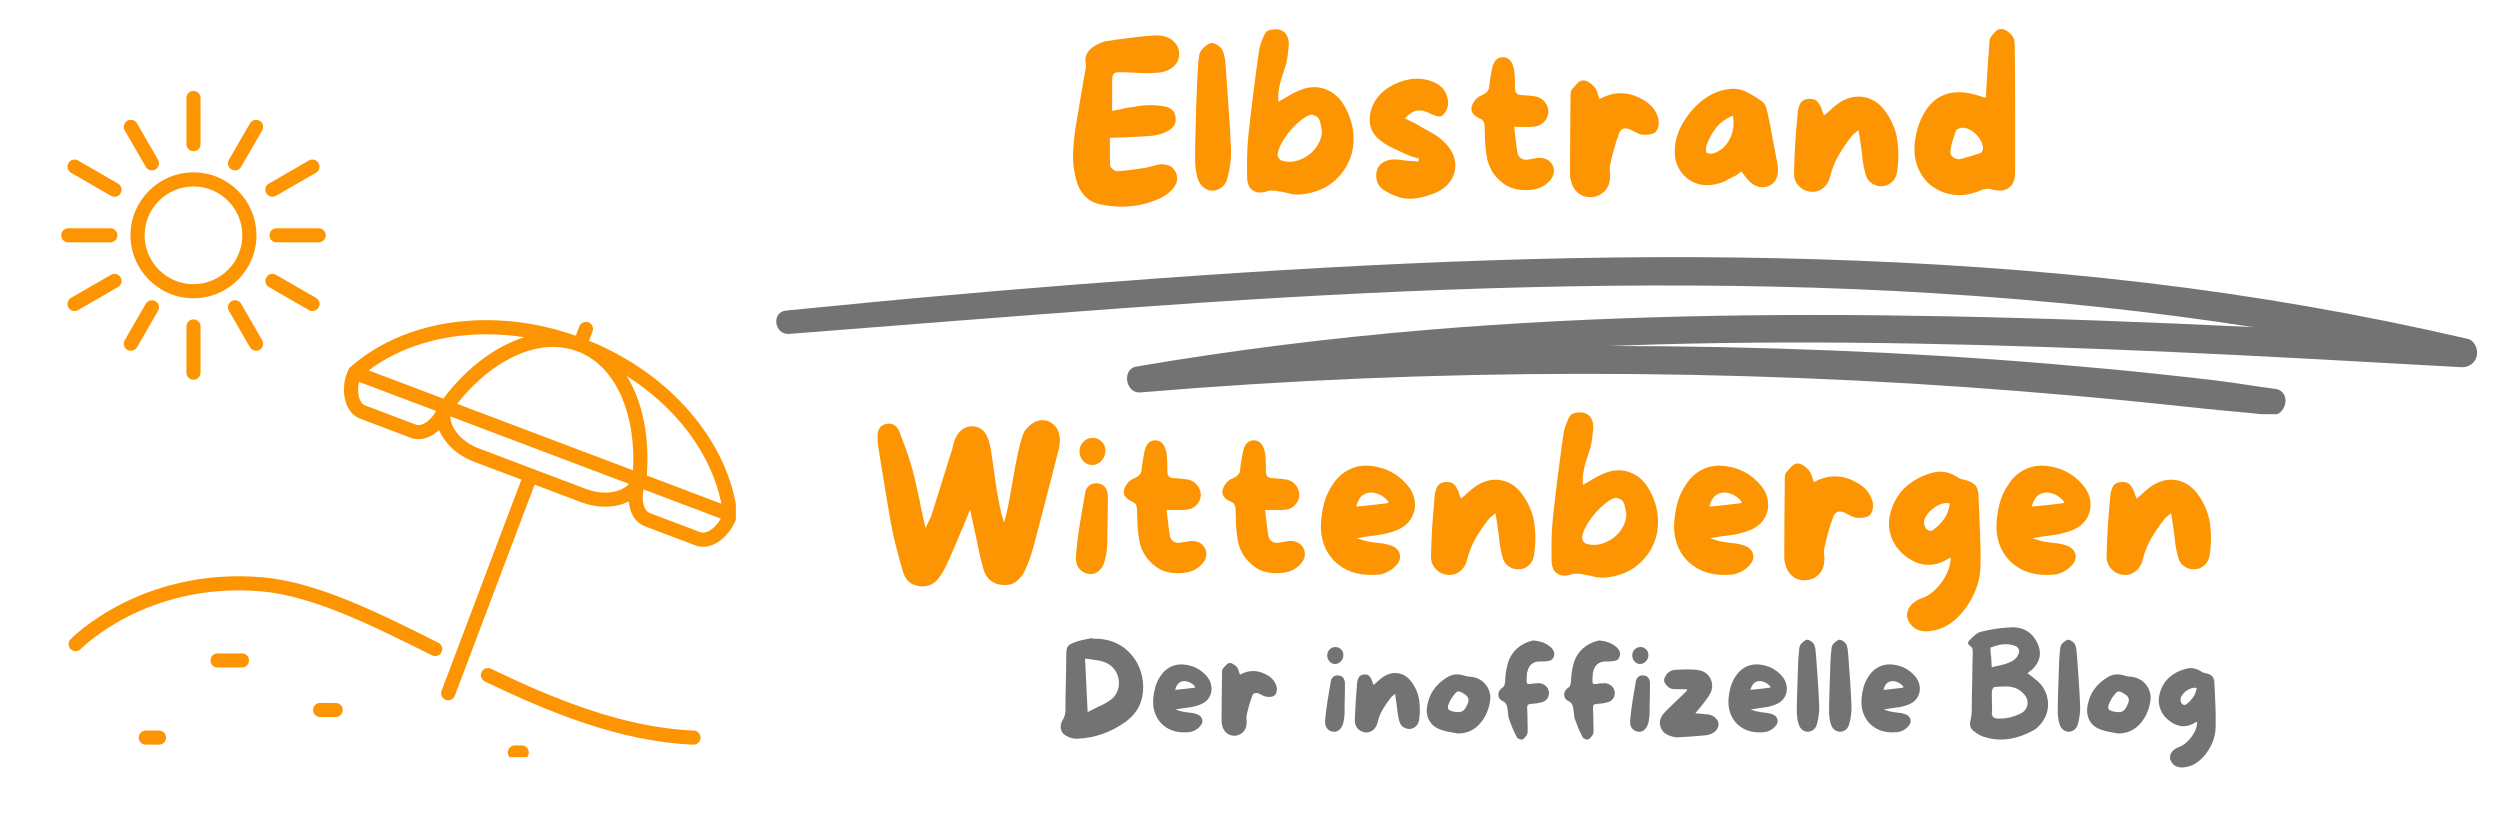 <svg xmlns="http://www.w3.org/2000/svg" xmlns:xlink="http://www.w3.org/1999/xlink" width="300" zoomAndPan="magnify" viewBox="0 0 224.88 75" height="100" preserveAspectRatio="xMidYMid meet" version="1.0"><defs><g/><clipPath id="aecdc84afa"><path d="M 69 23.035 L 223 23.035 L 223 37.277 L 69 37.277 Z M 69 23.035 " clip-rule="nonzero"/></clipPath><clipPath id="5b494b6891"><path d="M 30.875 28.812 L 66.168 28.812 L 66.168 63.047 L 30.875 63.047 Z M 30.875 28.812 " clip-rule="nonzero"/></clipPath><clipPath id="af009b4814"><path d="M 5.449 20 L 11 20 L 11 22 L 5.449 22 Z M 5.449 20 " clip-rule="nonzero"/></clipPath><clipPath id="058b3947dc"><path d="M 16 8.18 L 18 8.18 L 18 14 L 16 14 Z M 16 8.18 " clip-rule="nonzero"/></clipPath><clipPath id="f3018168cf"><path d="M 45.645 67.086 L 47.539 67.086 L 47.539 68.148 L 45.645 68.148 Z M 45.645 67.086 " clip-rule="nonzero"/></clipPath></defs><g clip-path="url(#aecdc84afa)"><path fill="#737373" d="M 222.027 30.496 C 212.496 28.281 202.84 26.609 193.125 25.457 C 183.223 24.285 173.27 23.629 163.305 23.328 C 153.551 23.031 143.793 23.105 134.043 23.43 C 124.145 23.754 114.254 24.332 104.375 25.039 C 94.578 25.738 84.781 26.559 75.004 27.531 C 73.566 27.676 72.129 27.812 70.695 27.949 C 69.328 28.078 69.621 30.16 70.977 30.051 C 80.918 29.266 90.859 28.48 100.805 27.75 C 110.594 27.031 120.391 26.434 130.203 26.074 C 139.945 25.715 149.699 25.582 159.449 25.793 C 169.285 26.004 179.113 26.59 188.895 27.633 C 193.516 28.129 198.125 28.727 202.715 29.438 C 193.434 28.996 184.148 28.637 174.859 28.461 C 159.328 28.164 143.762 28.402 128.273 29.699 C 119.543 30.434 110.84 31.516 102.199 32.992 C 100.883 33.215 101.238 35.43 102.566 35.32 C 115.762 34.207 129.004 33.656 142.246 33.645 C 155.41 33.633 168.566 34.156 181.691 35.203 C 185.391 35.5 189.09 35.824 192.781 36.199 C 194.578 36.379 196.375 36.566 198.172 36.762 C 200.188 36.984 202.219 37.113 204.23 37.367 C 205.766 37.559 206.23 35.191 204.688 34.996 C 202.875 34.77 201.082 34.441 199.266 34.23 C 197.621 34.035 195.973 33.852 194.324 33.676 C 191.023 33.324 187.719 33.02 184.41 32.742 C 177.902 32.199 171.379 31.805 164.855 31.543 C 158.168 31.273 151.477 31.141 144.789 31.137 C 146.273 31.082 147.758 31.035 149.242 30.992 C 164.641 30.57 180.059 31 195.441 31.68 C 204.117 32.066 212.789 32.57 221.465 33.047 C 222.117 33.082 222.723 32.668 222.855 32.016 C 222.977 31.434 222.672 30.645 222.027 30.496 " fill-opacity="1" fill-rule="nonzero"/></g><g fill="#fd9402" fill-opacity="1"><g transform="translate(95.813, 18.302)"><g><path d="M 8.562 -3.516 C 8.789 -3.523 9.039 -3.488 9.312 -3.406 C 9.582 -3.32 9.797 -3.113 9.953 -2.781 C 10.191 -2.258 10.082 -1.75 9.625 -1.25 C 9.344 -0.945 9.008 -0.695 8.625 -0.5 C 6.977 0.289 5.176 0.492 3.219 0.109 C 2.07 -0.117 1.328 -0.863 0.984 -2.125 C 0.766 -2.914 0.672 -3.711 0.703 -4.516 C 0.742 -5.316 0.816 -6.07 0.922 -6.781 C 1.016 -7.375 1.113 -7.969 1.219 -8.562 C 1.32 -9.156 1.422 -9.738 1.516 -10.312 C 1.566 -10.594 1.613 -10.867 1.656 -11.141 C 1.707 -11.422 1.758 -11.707 1.812 -12 L 1.828 -12.062 C 1.836 -12.145 1.848 -12.227 1.859 -12.312 C 1.879 -12.395 1.875 -12.484 1.844 -12.578 C 1.707 -13.273 2.02 -13.832 2.781 -14.25 C 2.914 -14.32 3.055 -14.391 3.203 -14.453 C 3.359 -14.523 3.508 -14.57 3.656 -14.594 L 4.5 -14.719 C 5.082 -14.789 5.68 -14.867 6.297 -14.953 C 6.91 -15.035 7.52 -15.086 8.125 -15.109 C 8.164 -15.109 8.211 -15.109 8.266 -15.109 C 8.867 -15.109 9.359 -14.938 9.734 -14.594 C 10.066 -14.301 10.238 -13.938 10.25 -13.5 C 10.27 -13.008 10.086 -12.602 9.703 -12.281 C 9.328 -11.957 8.832 -11.781 8.219 -11.75 C 7.812 -11.719 7.41 -11.707 7.016 -11.719 C 6.617 -11.738 6.223 -11.758 5.828 -11.781 L 5.328 -11.797 C 5.078 -11.805 4.879 -11.805 4.734 -11.797 C 4.598 -11.797 4.484 -11.754 4.391 -11.672 C 4.305 -11.586 4.254 -11.473 4.234 -11.328 C 4.223 -11.191 4.219 -11.004 4.219 -10.766 C 4.219 -10.516 4.219 -10.266 4.219 -10.016 C 4.219 -9.773 4.219 -9.535 4.219 -9.297 L 4.219 -8.328 L 4.469 -8.375 C 4.613 -8.395 4.754 -8.414 4.891 -8.438 C 5.023 -8.469 5.16 -8.504 5.297 -8.547 C 5.598 -8.598 5.891 -8.645 6.172 -8.688 C 6.461 -8.738 6.75 -8.781 7.031 -8.812 C 7.758 -8.875 8.43 -8.836 9.047 -8.703 C 9.598 -8.578 9.895 -8.234 9.938 -7.672 C 9.957 -7.348 9.883 -7.094 9.719 -6.906 C 9.551 -6.719 9.379 -6.582 9.203 -6.5 C 8.742 -6.27 8.305 -6.133 7.891 -6.094 C 7.473 -6.051 7.051 -6.02 6.625 -6 C 6.195 -5.988 5.766 -5.969 5.328 -5.938 C 5.141 -5.938 4.953 -5.93 4.766 -5.922 C 4.586 -5.91 4.398 -5.906 4.203 -5.906 L 4.016 -5.875 L 4.016 -5.688 C 4.016 -5.594 4.016 -5.5 4.016 -5.406 C 4.016 -5.312 4.016 -5.219 4.016 -5.125 C 4.016 -4.852 4.016 -4.578 4.016 -4.297 C 4.016 -4.023 4.02 -3.754 4.031 -3.484 C 4.031 -3.398 4.055 -3.32 4.109 -3.25 C 4.172 -3.176 4.223 -3.117 4.266 -3.078 C 4.316 -3.047 4.379 -3.004 4.453 -2.953 C 4.523 -2.91 4.609 -2.891 4.703 -2.891 C 5.422 -2.941 6.219 -3.039 7.094 -3.188 C 7.207 -3.195 7.316 -3.219 7.422 -3.25 C 7.535 -3.281 7.645 -3.305 7.75 -3.328 C 7.895 -3.367 8.035 -3.406 8.172 -3.438 C 8.305 -3.469 8.438 -3.492 8.562 -3.516 Z M 8.562 -3.516 "/></g></g></g><g fill="#fd9402" fill-opacity="1"><g transform="translate(106.783, 18.302)"><g><path d="M 3.469 -12.328 C 3.562 -11.066 3.648 -9.805 3.734 -8.547 C 3.828 -7.285 3.898 -6.023 3.953 -4.766 C 3.961 -4.348 3.938 -3.926 3.875 -3.5 C 3.812 -3.082 3.727 -2.664 3.625 -2.25 C 3.531 -1.883 3.352 -1.609 3.094 -1.422 C 2.832 -1.234 2.551 -1.141 2.25 -1.141 C 1.945 -1.148 1.676 -1.258 1.438 -1.469 C 1.195 -1.676 1.023 -1.961 0.922 -2.328 C 0.859 -2.566 0.812 -2.801 0.781 -3.031 C 0.75 -3.27 0.727 -3.516 0.719 -3.766 C 0.719 -3.984 0.719 -4.375 0.719 -4.938 C 0.727 -5.5 0.742 -6.148 0.766 -6.891 C 0.785 -7.629 0.805 -8.383 0.828 -9.156 C 0.859 -9.926 0.891 -10.641 0.922 -11.297 C 0.953 -11.961 0.984 -12.484 1.016 -12.859 C 1.035 -13.023 1.062 -13.191 1.094 -13.359 C 1.133 -13.535 1.203 -13.688 1.297 -13.812 C 1.41 -13.945 1.555 -14.082 1.734 -14.219 C 1.91 -14.363 2.078 -14.438 2.234 -14.438 C 2.398 -14.426 2.578 -14.352 2.766 -14.219 C 2.961 -14.082 3.102 -13.938 3.188 -13.781 C 3.281 -13.562 3.348 -13.32 3.391 -13.062 C 3.43 -12.812 3.457 -12.566 3.469 -12.328 Z M 3.469 -12.328 "/></g></g></g><g fill="#fd9402" fill-opacity="1"><g transform="translate(111.448, 18.302)"><g><path d="M 3.547 -9.938 C 3.535 -9.812 3.531 -9.688 3.531 -9.562 C 3.539 -9.438 3.547 -9.297 3.547 -9.141 C 3.867 -9.316 4.172 -9.492 4.453 -9.672 C 4.742 -9.848 5.039 -10 5.344 -10.125 C 6.195 -10.508 7.004 -10.562 7.766 -10.281 C 8.523 -10.008 9.125 -9.461 9.562 -8.641 C 10.039 -7.754 10.289 -6.875 10.312 -6 C 10.344 -5.125 10.172 -4.316 9.797 -3.578 C 9.43 -2.836 8.898 -2.219 8.203 -1.719 C 7.504 -1.227 6.66 -0.926 5.672 -0.812 C 5.297 -0.77 4.91 -0.797 4.516 -0.891 C 4.129 -0.992 3.742 -1.07 3.359 -1.125 C 3.242 -1.133 3.117 -1.145 2.984 -1.156 C 2.848 -1.164 2.727 -1.156 2.625 -1.125 C 2.094 -0.914 1.645 -0.922 1.281 -1.141 C 0.914 -1.367 0.734 -1.766 0.734 -2.328 C 0.723 -2.961 0.723 -3.586 0.734 -4.203 C 0.742 -4.828 0.781 -5.453 0.844 -6.078 C 0.977 -7.336 1.125 -8.586 1.281 -9.828 C 1.438 -11.078 1.602 -12.328 1.781 -13.578 C 1.812 -13.859 1.875 -14.133 1.969 -14.406 C 2.062 -14.676 2.172 -14.938 2.297 -15.188 C 2.348 -15.301 2.426 -15.406 2.531 -15.5 C 2.645 -15.594 2.898 -15.648 3.297 -15.672 C 3.504 -15.68 3.711 -15.629 3.922 -15.516 C 4.129 -15.41 4.285 -15.211 4.391 -14.922 C 4.504 -14.629 4.516 -14.223 4.422 -13.703 C 4.379 -13.172 4.301 -12.723 4.188 -12.359 C 4.07 -11.992 3.953 -11.629 3.828 -11.266 C 3.711 -10.898 3.617 -10.457 3.547 -9.938 Z M 3.812 -3.859 C 4.227 -3.723 4.645 -3.703 5.062 -3.797 C 5.488 -3.898 5.879 -4.078 6.234 -4.328 C 6.598 -4.586 6.891 -4.906 7.109 -5.281 C 7.328 -5.656 7.445 -6.062 7.469 -6.5 C 7.426 -6.676 7.391 -6.863 7.359 -7.062 C 7.336 -7.258 7.281 -7.441 7.188 -7.609 C 7.133 -7.711 7.031 -7.801 6.875 -7.875 C 6.727 -7.957 6.602 -7.992 6.5 -7.984 C 6.219 -7.922 5.91 -7.754 5.578 -7.484 C 5.242 -7.211 4.914 -6.891 4.594 -6.516 C 4.281 -6.141 4.02 -5.758 3.812 -5.375 C 3.613 -5 3.5 -4.672 3.469 -4.391 C 3.469 -4.305 3.504 -4.203 3.578 -4.078 C 3.66 -3.953 3.738 -3.879 3.812 -3.859 Z M 3.812 -3.859 "/></g></g></g><g fill="#fd9402" fill-opacity="1"><g transform="translate(122.495, 18.302)"><g><path d="M 7.344 -5.594 C 7.938 -5.039 8.285 -4.453 8.391 -3.828 C 8.492 -3.203 8.375 -2.617 8.031 -2.078 C 7.688 -1.535 7.133 -1.125 6.375 -0.844 C 6.02 -0.707 5.641 -0.598 5.234 -0.516 C 4.836 -0.43 4.457 -0.398 4.094 -0.422 C 3.738 -0.453 3.383 -0.535 3.031 -0.672 C 2.676 -0.805 2.348 -0.969 2.047 -1.156 C 1.68 -1.383 1.453 -1.688 1.359 -2.062 C 1.266 -2.445 1.285 -2.801 1.422 -3.125 C 1.566 -3.438 1.801 -3.66 2.125 -3.797 C 2.457 -3.941 2.844 -3.988 3.281 -3.938 C 3.582 -3.895 3.883 -3.859 4.188 -3.828 C 4.488 -3.805 4.789 -3.785 5.094 -3.766 C 5.102 -3.797 5.113 -3.832 5.125 -3.875 C 5.133 -3.914 5.148 -3.961 5.172 -4.016 C 4.93 -4.086 4.691 -4.16 4.453 -4.234 C 4.223 -4.316 4 -4.41 3.781 -4.516 C 3.395 -4.703 3.008 -4.883 2.625 -5.062 C 2.238 -5.25 1.891 -5.477 1.578 -5.75 C 1.078 -6.164 0.797 -6.664 0.734 -7.25 C 0.672 -7.832 0.785 -8.41 1.078 -8.984 C 1.367 -9.547 1.797 -10.016 2.359 -10.391 C 2.93 -10.766 3.547 -11.016 4.203 -11.141 C 4.867 -11.273 5.504 -11.242 6.109 -11.047 C 6.578 -10.91 6.957 -10.691 7.25 -10.391 C 7.539 -10.086 7.711 -9.695 7.766 -9.219 C 7.797 -9.02 7.773 -8.812 7.703 -8.594 C 7.629 -8.375 7.531 -8.191 7.406 -8.047 C 7.25 -7.848 7.062 -7.773 6.844 -7.828 C 6.625 -7.879 6.41 -7.957 6.203 -8.062 C 5.742 -8.312 5.332 -8.406 4.969 -8.344 C 4.602 -8.281 4.242 -8.047 3.891 -7.641 C 4.055 -7.555 4.207 -7.484 4.344 -7.422 C 4.488 -7.359 4.629 -7.289 4.766 -7.219 C 5.203 -6.957 5.648 -6.703 6.109 -6.453 C 6.578 -6.211 6.988 -5.926 7.344 -5.594 Z M 7.344 -5.594 "/></g></g></g><g fill="#fd9402" fill-opacity="1"><g transform="translate(131.652, 18.302)"><g><path d="M 8.062 -3.359 C 8.164 -3.055 8.172 -2.781 8.078 -2.531 C 7.984 -2.289 7.828 -2.07 7.609 -1.875 C 7.297 -1.57 6.895 -1.367 6.406 -1.266 C 5.914 -1.172 5.41 -1.164 4.891 -1.25 C 4.379 -1.332 3.938 -1.52 3.562 -1.812 C 2.664 -2.488 2.16 -3.395 2.047 -4.531 C 1.992 -4.914 1.957 -5.305 1.938 -5.703 C 1.926 -6.109 1.914 -6.504 1.906 -6.891 C 1.906 -7.078 1.875 -7.227 1.812 -7.344 C 1.758 -7.469 1.645 -7.566 1.469 -7.641 C 1.207 -7.742 1.004 -7.891 0.859 -8.078 C 0.711 -8.273 0.676 -8.5 0.75 -8.75 C 0.812 -8.945 0.922 -9.141 1.078 -9.328 C 1.242 -9.516 1.414 -9.641 1.594 -9.703 C 1.832 -9.805 2.008 -9.922 2.125 -10.047 C 2.25 -10.172 2.316 -10.363 2.328 -10.625 C 2.348 -10.852 2.379 -11.078 2.422 -11.297 C 2.461 -11.523 2.504 -11.758 2.547 -12 C 2.68 -12.781 3.02 -13.164 3.562 -13.156 C 4.113 -13.133 4.445 -12.734 4.562 -11.953 C 4.602 -11.68 4.625 -11.406 4.625 -11.125 C 4.633 -10.852 4.641 -10.582 4.641 -10.312 C 4.641 -9.957 4.82 -9.77 5.188 -9.75 C 5.414 -9.738 5.645 -9.723 5.875 -9.703 C 6.113 -9.68 6.344 -9.648 6.562 -9.609 C 6.914 -9.516 7.188 -9.328 7.375 -9.047 C 7.57 -8.773 7.66 -8.477 7.641 -8.156 C 7.609 -7.82 7.469 -7.535 7.219 -7.297 C 6.977 -7.055 6.68 -6.926 6.328 -6.906 C 6.066 -6.875 5.797 -6.863 5.516 -6.875 C 5.242 -6.883 4.926 -6.891 4.562 -6.891 C 4.613 -6.504 4.66 -6.113 4.703 -5.719 C 4.742 -5.32 4.797 -4.93 4.859 -4.547 C 4.91 -4.316 5.02 -4.148 5.188 -4.047 C 5.363 -3.941 5.566 -3.906 5.797 -3.938 C 5.953 -3.957 6.102 -3.984 6.25 -4.016 C 6.406 -4.047 6.555 -4.07 6.703 -4.094 C 7.004 -4.113 7.27 -4.066 7.5 -3.953 C 7.738 -3.848 7.926 -3.648 8.062 -3.359 Z M 8.062 -3.359 "/></g></g></g><g fill="#fd9402" fill-opacity="1"><g transform="translate(140.521, 18.302)"><g><path d="M 8.656 -7.656 C 8.707 -7.477 8.719 -7.27 8.688 -7.031 C 8.656 -6.789 8.582 -6.609 8.469 -6.484 C 8.363 -6.348 8.195 -6.258 7.969 -6.219 C 7.75 -6.176 7.539 -6.16 7.344 -6.172 C 7.156 -6.18 6.961 -6.234 6.766 -6.328 C 6.578 -6.43 6.391 -6.523 6.203 -6.609 C 5.953 -6.742 5.727 -6.781 5.531 -6.719 C 5.344 -6.656 5.207 -6.504 5.125 -6.266 C 4.801 -5.379 4.539 -4.469 4.344 -3.531 C 4.289 -3.32 4.281 -3.102 4.312 -2.875 C 4.344 -2.656 4.344 -2.438 4.312 -2.219 C 4.281 -1.738 4.102 -1.348 3.781 -1.047 C 3.469 -0.742 3.094 -0.582 2.656 -0.562 C 2.207 -0.531 1.816 -0.645 1.484 -0.906 C 1.148 -1.176 0.926 -1.539 0.812 -2 C 0.781 -2.113 0.754 -2.227 0.734 -2.344 C 0.723 -2.469 0.719 -2.594 0.719 -2.719 C 0.727 -3.863 0.734 -5.008 0.734 -6.156 C 0.742 -7.312 0.754 -8.461 0.766 -9.609 C 0.766 -9.723 0.77 -9.848 0.781 -9.984 C 0.801 -10.117 0.848 -10.223 0.922 -10.297 C 1.055 -10.453 1.203 -10.613 1.359 -10.781 C 1.516 -10.957 1.676 -11.051 1.844 -11.062 C 2.02 -11.082 2.207 -11.031 2.406 -10.906 C 2.602 -10.781 2.77 -10.641 2.906 -10.484 C 3.02 -10.359 3.109 -10.195 3.172 -10 C 3.234 -9.801 3.301 -9.598 3.375 -9.391 C 4.602 -10.055 5.82 -10.082 7.031 -9.469 C 7.438 -9.27 7.781 -9.023 8.062 -8.734 C 8.344 -8.441 8.539 -8.082 8.656 -7.656 Z M 8.656 -7.656 "/></g></g></g><g fill="#fd9402" fill-opacity="1"><g transform="translate(149.948, 18.302)"><g><path d="M 9.906 -3.859 C 10.039 -3.273 10.047 -2.785 9.922 -2.391 C 9.805 -2.004 9.566 -1.734 9.203 -1.578 C 8.797 -1.41 8.398 -1.41 8.016 -1.578 C 7.629 -1.754 7.27 -2.086 6.938 -2.578 C 6.914 -2.617 6.883 -2.66 6.844 -2.703 C 6.801 -2.754 6.766 -2.812 6.734 -2.875 C 6.629 -2.812 6.535 -2.742 6.453 -2.672 C 6.367 -2.598 6.273 -2.535 6.172 -2.484 C 5.898 -2.359 5.629 -2.219 5.359 -2.062 C 5.086 -1.914 4.805 -1.812 4.516 -1.75 C 3.797 -1.57 3.133 -1.602 2.531 -1.844 C 1.938 -2.094 1.473 -2.492 1.141 -3.047 C 0.805 -3.598 0.672 -4.25 0.734 -5 C 0.773 -5.602 0.93 -6.191 1.203 -6.766 C 1.484 -7.348 1.836 -7.883 2.266 -8.375 C 2.691 -8.875 3.176 -9.289 3.719 -9.625 C 4.258 -9.957 4.812 -10.164 5.375 -10.25 C 6.02 -10.375 6.602 -10.305 7.125 -10.047 C 7.645 -9.797 8.145 -9.492 8.625 -9.141 C 8.77 -9.023 8.879 -8.844 8.953 -8.594 C 9.023 -8.352 9.082 -8.125 9.125 -7.906 C 9.27 -7.238 9.398 -6.562 9.516 -5.875 C 9.641 -5.195 9.77 -4.523 9.906 -3.859 Z M 4.344 -4.547 C 4.926 -4.773 5.375 -5.203 5.688 -5.828 C 6 -6.461 6.086 -7.148 5.953 -7.891 C 5.316 -7.629 4.812 -7.266 4.438 -6.797 C 4.07 -6.328 3.781 -5.789 3.562 -5.188 C 3.539 -5.094 3.531 -4.969 3.531 -4.812 C 3.531 -4.664 3.555 -4.578 3.609 -4.547 C 3.711 -4.492 3.832 -4.469 3.969 -4.469 C 4.102 -4.469 4.227 -4.492 4.344 -4.547 Z M 4.344 -4.547 "/></g></g></g><g fill="#fd9402" fill-opacity="1"><g transform="translate(160.686, 18.302)"><g><path d="M 8.891 -8.344 C 9.504 -7.508 9.879 -6.625 10.016 -5.688 C 10.148 -4.75 10.141 -3.785 9.984 -2.797 C 9.922 -2.41 9.758 -2.109 9.5 -1.891 C 9.25 -1.672 8.961 -1.555 8.641 -1.547 C 8.305 -1.523 7.992 -1.613 7.703 -1.812 C 7.41 -2.008 7.223 -2.301 7.141 -2.688 C 7.016 -3.133 6.926 -3.586 6.875 -4.047 C 6.832 -4.516 6.773 -4.977 6.703 -5.438 C 6.68 -5.602 6.656 -5.773 6.625 -5.953 C 6.594 -6.141 6.555 -6.352 6.516 -6.594 C 6.379 -6.477 6.258 -6.379 6.156 -6.297 C 6.051 -6.223 5.969 -6.141 5.906 -6.047 C 5.477 -5.516 5.094 -4.953 4.75 -4.359 C 4.406 -3.773 4.148 -3.145 3.984 -2.469 C 3.867 -1.977 3.645 -1.609 3.312 -1.359 C 2.988 -1.109 2.617 -1.004 2.203 -1.047 C 1.773 -1.098 1.414 -1.281 1.125 -1.594 C 0.832 -1.906 0.695 -2.312 0.719 -2.812 C 0.738 -3.695 0.773 -4.578 0.828 -5.453 C 0.891 -6.336 0.961 -7.227 1.047 -8.125 C 1.066 -8.438 1.145 -8.723 1.281 -8.984 C 1.426 -9.254 1.703 -9.395 2.109 -9.406 C 2.461 -9.414 2.723 -9.305 2.891 -9.078 C 3.055 -8.848 3.188 -8.578 3.281 -8.266 C 3.289 -8.211 3.305 -8.16 3.328 -8.109 C 3.359 -8.066 3.383 -8 3.406 -7.906 C 3.645 -8.094 3.863 -8.281 4.062 -8.469 C 4.258 -8.656 4.461 -8.82 4.672 -8.969 C 5.398 -9.488 6.148 -9.691 6.922 -9.578 C 7.691 -9.473 8.348 -9.062 8.891 -8.344 Z M 8.891 -8.344 "/></g></g></g><g fill="#fd9402" fill-opacity="1"><g transform="translate(171.521, 18.302)"><g><path d="M 9.75 -14.062 C 9.77 -12.195 9.781 -10.32 9.781 -8.438 C 9.789 -6.562 9.789 -4.688 9.781 -2.812 C 9.781 -2.102 9.57 -1.617 9.156 -1.359 C 8.75 -1.098 8.207 -1.078 7.531 -1.297 C 7.438 -1.328 7.316 -1.328 7.172 -1.297 C 7.023 -1.273 6.906 -1.25 6.812 -1.219 C 6.332 -1.008 5.844 -0.863 5.344 -0.781 C 4.852 -0.707 4.359 -0.727 3.859 -0.844 C 3.117 -1.008 2.492 -1.332 1.984 -1.812 C 1.484 -2.289 1.125 -2.875 0.906 -3.562 C 0.695 -4.25 0.66 -4.992 0.797 -5.797 C 0.848 -6.16 0.93 -6.523 1.047 -6.891 C 1.504 -8.273 2.203 -9.195 3.141 -9.656 C 4.086 -10.125 5.258 -10.117 6.656 -9.641 C 6.719 -9.617 6.785 -9.598 6.859 -9.578 C 6.941 -9.555 7.035 -9.531 7.141 -9.5 C 7.191 -10.289 7.238 -11.066 7.281 -11.828 C 7.332 -12.586 7.383 -13.348 7.438 -14.109 C 7.457 -14.254 7.469 -14.398 7.469 -14.547 C 7.469 -14.703 7.504 -14.832 7.578 -14.938 C 7.68 -15.102 7.812 -15.266 7.969 -15.422 C 8.133 -15.586 8.289 -15.676 8.438 -15.688 C 8.625 -15.707 8.816 -15.656 9.016 -15.531 C 9.211 -15.406 9.375 -15.266 9.5 -15.109 C 9.602 -14.992 9.672 -14.836 9.703 -14.641 C 9.734 -14.441 9.75 -14.25 9.75 -14.062 Z M 6.672 -4.531 C 6.723 -4.539 6.766 -4.582 6.797 -4.656 C 6.836 -4.738 6.867 -4.812 6.891 -4.875 C 6.898 -5.176 6.805 -5.477 6.609 -5.781 C 6.422 -6.082 6.176 -6.332 5.875 -6.531 C 5.57 -6.727 5.27 -6.82 4.969 -6.812 C 4.895 -6.789 4.801 -6.758 4.688 -6.719 C 4.57 -6.676 4.5 -6.629 4.469 -6.578 C 4.363 -6.266 4.258 -5.957 4.156 -5.656 C 4.062 -5.352 3.992 -5.039 3.953 -4.719 C 3.93 -4.488 4.004 -4.305 4.172 -4.172 C 4.336 -4.047 4.547 -3.977 4.797 -3.969 C 5.109 -4.062 5.422 -4.148 5.734 -4.234 C 6.047 -4.328 6.359 -4.426 6.672 -4.531 Z M 6.672 -4.531 "/></g></g></g><g fill="#fd9402" fill-opacity="1"><g transform="translate(78.198, 52.783)"><g><path d="M 15.656 -14.969 C 16.051 -14.938 16.383 -14.773 16.656 -14.484 C 16.926 -14.203 17.082 -13.828 17.125 -13.359 C 17.145 -13.023 17.113 -12.691 17.031 -12.359 C 16.695 -11.023 16.332 -9.602 15.938 -8.094 C 15.539 -6.582 15.145 -5.066 14.75 -3.547 C 14.531 -2.754 14.266 -2.031 13.953 -1.375 C 13.805 -1.07 13.578 -0.781 13.266 -0.5 C 12.953 -0.219 12.52 -0.098 11.969 -0.141 C 11.062 -0.203 10.477 -0.707 10.219 -1.656 C 10.102 -2.094 9.992 -2.539 9.891 -3 C 9.785 -3.457 9.691 -3.91 9.609 -4.359 C 9.566 -4.566 9.52 -4.77 9.469 -4.969 C 9.426 -5.164 9.383 -5.359 9.344 -5.547 C 9.32 -5.641 9.289 -5.789 9.25 -6 L 9.047 -6.906 L 8.297 -5.094 C 8.098 -4.625 7.906 -4.172 7.719 -3.734 C 7.531 -3.297 7.344 -2.859 7.156 -2.422 C 6.906 -1.867 6.656 -1.395 6.406 -1 C 5.938 -0.27 5.32 0.055 4.562 -0.016 C 3.758 -0.098 3.242 -0.535 3.016 -1.328 C 2.547 -2.879 2.18 -4.332 1.922 -5.688 C 1.773 -6.551 1.629 -7.41 1.484 -8.266 C 1.336 -9.129 1.195 -9.988 1.062 -10.844 C 1.02 -11.094 0.977 -11.348 0.938 -11.609 C 0.906 -11.879 0.863 -12.141 0.812 -12.391 C 0.781 -12.586 0.754 -12.785 0.734 -12.984 C 0.723 -13.18 0.719 -13.379 0.719 -13.578 C 0.738 -14.203 1.02 -14.555 1.562 -14.641 C 1.625 -14.648 1.68 -14.656 1.734 -14.656 C 2.172 -14.656 2.488 -14.414 2.688 -13.938 C 2.906 -13.375 3.117 -12.801 3.328 -12.219 C 3.535 -11.633 3.719 -11.051 3.875 -10.469 C 4 -10.02 4.109 -9.562 4.203 -9.094 C 4.305 -8.633 4.41 -8.176 4.516 -7.719 C 4.547 -7.508 4.582 -7.305 4.625 -7.109 C 4.664 -6.91 4.711 -6.707 4.766 -6.5 C 4.773 -6.395 4.801 -6.27 4.844 -6.125 L 5.047 -5.25 L 5.297 -5.797 C 5.328 -5.867 5.352 -5.926 5.375 -5.969 C 5.406 -6.008 5.426 -6.051 5.438 -6.094 C 5.477 -6.188 5.516 -6.266 5.547 -6.328 C 5.578 -6.391 5.598 -6.453 5.609 -6.516 C 5.898 -7.453 6.191 -8.383 6.484 -9.312 C 6.773 -10.25 7.066 -11.18 7.359 -12.109 C 7.391 -12.18 7.414 -12.254 7.438 -12.328 C 7.457 -12.398 7.473 -12.473 7.484 -12.547 C 7.516 -12.66 7.539 -12.77 7.562 -12.875 C 7.594 -12.988 7.629 -13.098 7.672 -13.203 C 7.828 -13.609 8.047 -13.914 8.328 -14.125 C 8.609 -14.332 8.926 -14.43 9.281 -14.422 C 10.008 -14.379 10.492 -13.941 10.734 -13.109 C 10.848 -12.711 10.941 -12.238 11.016 -11.688 C 11.098 -11.145 11.172 -10.633 11.234 -10.156 C 11.266 -9.977 11.289 -9.801 11.312 -9.625 C 11.332 -9.457 11.352 -9.301 11.375 -9.156 C 11.375 -9.113 11.395 -8.969 11.438 -8.719 C 11.488 -8.469 11.539 -8.188 11.594 -7.875 C 11.656 -7.562 11.711 -7.27 11.766 -7 C 11.828 -6.727 11.867 -6.547 11.891 -6.453 L 12.109 -5.766 L 12.297 -6.453 C 12.391 -6.816 12.488 -7.289 12.594 -7.875 C 12.707 -8.469 12.816 -9.078 12.922 -9.703 C 12.992 -10.098 13.062 -10.484 13.125 -10.859 C 13.195 -11.242 13.266 -11.586 13.328 -11.891 C 13.348 -11.984 13.367 -12.07 13.391 -12.156 C 13.41 -12.25 13.43 -12.344 13.453 -12.438 C 13.535 -12.758 13.617 -13.066 13.703 -13.359 C 13.785 -13.66 13.891 -13.895 14.016 -14.062 C 14.504 -14.688 15.051 -14.988 15.656 -14.969 Z M 15.656 -14.969 "/></g></g></g><g fill="#fd9402" fill-opacity="1"><g transform="translate(96.05, 52.783)"><g><path d="M 3.594 -8.234 C 3.594 -8.016 3.594 -7.695 3.594 -7.281 C 3.594 -6.863 3.586 -6.414 3.578 -5.938 C 3.566 -5.457 3.555 -5.023 3.547 -4.641 C 3.547 -4.254 3.547 -3.988 3.547 -3.844 C 3.535 -3.645 3.52 -3.445 3.5 -3.25 C 3.477 -3.062 3.445 -2.875 3.406 -2.688 C 3.32 -2.164 3.145 -1.766 2.875 -1.484 C 2.602 -1.211 2.297 -1.094 1.953 -1.125 C 1.598 -1.145 1.289 -1.301 1.031 -1.594 C 0.781 -1.895 0.68 -2.297 0.734 -2.797 C 0.805 -3.742 0.922 -4.691 1.078 -5.641 C 1.234 -6.586 1.395 -7.535 1.562 -8.484 C 1.613 -8.742 1.738 -8.945 1.938 -9.094 C 2.133 -9.25 2.383 -9.312 2.688 -9.281 C 2.977 -9.25 3.195 -9.133 3.344 -8.938 C 3.488 -8.738 3.57 -8.504 3.594 -8.234 Z M 2.141 -10.938 C 1.828 -10.945 1.566 -11.07 1.359 -11.312 C 1.148 -11.551 1.047 -11.836 1.047 -12.172 C 1.047 -12.504 1.16 -12.785 1.391 -13.016 C 1.617 -13.254 1.898 -13.375 2.234 -13.375 C 2.555 -13.375 2.828 -13.258 3.047 -13.031 C 3.273 -12.812 3.383 -12.535 3.375 -12.203 C 3.375 -11.859 3.25 -11.555 3 -11.297 C 2.75 -11.035 2.461 -10.914 2.141 -10.938 Z M 2.141 -10.938 "/></g></g></g><g fill="#fd9402" fill-opacity="1"><g transform="translate(100.368, 52.783)"><g><path d="M 8.062 -3.359 C 8.164 -3.055 8.172 -2.781 8.078 -2.531 C 7.984 -2.289 7.828 -2.07 7.609 -1.875 C 7.297 -1.57 6.895 -1.367 6.406 -1.266 C 5.914 -1.172 5.41 -1.164 4.891 -1.25 C 4.379 -1.332 3.938 -1.52 3.562 -1.812 C 2.664 -2.488 2.16 -3.395 2.047 -4.531 C 1.992 -4.914 1.957 -5.305 1.938 -5.703 C 1.926 -6.109 1.914 -6.504 1.906 -6.891 C 1.906 -7.078 1.875 -7.227 1.812 -7.344 C 1.758 -7.469 1.645 -7.566 1.469 -7.641 C 1.207 -7.742 1.004 -7.891 0.859 -8.078 C 0.711 -8.273 0.676 -8.5 0.75 -8.75 C 0.812 -8.945 0.922 -9.141 1.078 -9.328 C 1.242 -9.516 1.414 -9.641 1.594 -9.703 C 1.832 -9.805 2.008 -9.922 2.125 -10.047 C 2.25 -10.172 2.316 -10.363 2.328 -10.625 C 2.348 -10.852 2.379 -11.078 2.422 -11.297 C 2.461 -11.523 2.504 -11.758 2.547 -12 C 2.68 -12.781 3.02 -13.164 3.562 -13.156 C 4.113 -13.133 4.445 -12.734 4.562 -11.953 C 4.602 -11.68 4.625 -11.406 4.625 -11.125 C 4.633 -10.852 4.641 -10.582 4.641 -10.312 C 4.641 -9.957 4.82 -9.77 5.188 -9.75 C 5.414 -9.738 5.645 -9.723 5.875 -9.703 C 6.113 -9.68 6.344 -9.648 6.562 -9.609 C 6.914 -9.516 7.188 -9.328 7.375 -9.047 C 7.57 -8.773 7.66 -8.477 7.641 -8.156 C 7.609 -7.82 7.469 -7.535 7.219 -7.297 C 6.977 -7.055 6.68 -6.926 6.328 -6.906 C 6.066 -6.875 5.797 -6.863 5.516 -6.875 C 5.242 -6.883 4.926 -6.891 4.562 -6.891 C 4.613 -6.504 4.66 -6.113 4.703 -5.719 C 4.742 -5.32 4.797 -4.93 4.859 -4.547 C 4.91 -4.316 5.02 -4.148 5.188 -4.047 C 5.363 -3.941 5.566 -3.906 5.797 -3.938 C 5.953 -3.957 6.102 -3.984 6.25 -4.016 C 6.406 -4.047 6.555 -4.07 6.703 -4.094 C 7.004 -4.113 7.27 -4.066 7.5 -3.953 C 7.738 -3.848 7.926 -3.648 8.062 -3.359 Z M 8.062 -3.359 "/></g></g></g><g fill="#fd9402" fill-opacity="1"><g transform="translate(109.236, 52.783)"><g><path d="M 8.062 -3.359 C 8.164 -3.055 8.172 -2.781 8.078 -2.531 C 7.984 -2.289 7.828 -2.07 7.609 -1.875 C 7.297 -1.57 6.895 -1.367 6.406 -1.266 C 5.914 -1.172 5.41 -1.164 4.891 -1.25 C 4.379 -1.332 3.938 -1.52 3.562 -1.812 C 2.664 -2.488 2.16 -3.395 2.047 -4.531 C 1.992 -4.914 1.957 -5.305 1.938 -5.703 C 1.926 -6.109 1.914 -6.504 1.906 -6.891 C 1.906 -7.078 1.875 -7.227 1.812 -7.344 C 1.758 -7.469 1.645 -7.566 1.469 -7.641 C 1.207 -7.742 1.004 -7.891 0.859 -8.078 C 0.711 -8.273 0.676 -8.5 0.75 -8.75 C 0.812 -8.945 0.922 -9.141 1.078 -9.328 C 1.242 -9.516 1.414 -9.641 1.594 -9.703 C 1.832 -9.805 2.008 -9.922 2.125 -10.047 C 2.25 -10.172 2.316 -10.363 2.328 -10.625 C 2.348 -10.852 2.379 -11.078 2.422 -11.297 C 2.461 -11.523 2.504 -11.758 2.547 -12 C 2.68 -12.781 3.02 -13.164 3.562 -13.156 C 4.113 -13.133 4.445 -12.734 4.562 -11.953 C 4.602 -11.68 4.625 -11.406 4.625 -11.125 C 4.633 -10.852 4.641 -10.582 4.641 -10.312 C 4.641 -9.957 4.82 -9.77 5.188 -9.75 C 5.414 -9.738 5.645 -9.723 5.875 -9.703 C 6.113 -9.68 6.344 -9.648 6.562 -9.609 C 6.914 -9.516 7.188 -9.328 7.375 -9.047 C 7.57 -8.773 7.66 -8.477 7.641 -8.156 C 7.609 -7.82 7.469 -7.535 7.219 -7.297 C 6.977 -7.055 6.68 -6.926 6.328 -6.906 C 6.066 -6.875 5.797 -6.863 5.516 -6.875 C 5.242 -6.883 4.926 -6.891 4.562 -6.891 C 4.613 -6.504 4.66 -6.113 4.703 -5.719 C 4.742 -5.32 4.797 -4.93 4.859 -4.547 C 4.91 -4.316 5.02 -4.148 5.188 -4.047 C 5.363 -3.941 5.566 -3.906 5.797 -3.938 C 5.953 -3.957 6.102 -3.984 6.25 -4.016 C 6.406 -4.047 6.555 -4.07 6.703 -4.094 C 7.004 -4.113 7.27 -4.066 7.5 -3.953 C 7.738 -3.848 7.926 -3.648 8.062 -3.359 Z M 8.062 -3.359 "/></g></g></g><g fill="#fd9402" fill-opacity="1"><g transform="translate(118.105, 52.783)"><g><path d="M 8.312 -9.328 C 8.801 -8.828 9.082 -8.285 9.156 -7.703 C 9.238 -7.117 9.125 -6.578 8.812 -6.078 C 8.5 -5.586 8.016 -5.227 7.359 -5 C 6.836 -4.812 6.289 -4.68 5.719 -4.609 C 5.145 -4.547 4.555 -4.457 3.953 -4.344 C 4.129 -4.289 4.301 -4.234 4.469 -4.172 C 4.633 -4.117 4.801 -4.078 4.969 -4.047 C 5.301 -3.984 5.641 -3.938 5.984 -3.906 C 6.328 -3.875 6.66 -3.805 6.984 -3.703 C 7.441 -3.547 7.719 -3.285 7.812 -2.922 C 7.914 -2.555 7.789 -2.195 7.438 -1.844 C 7.258 -1.656 7.035 -1.488 6.766 -1.344 C 6.492 -1.195 6.234 -1.109 5.984 -1.078 C 4.797 -0.961 3.797 -1.113 2.984 -1.531 C 2.18 -1.945 1.582 -2.539 1.188 -3.312 C 0.801 -4.082 0.648 -4.945 0.734 -5.906 C 0.785 -6.488 0.883 -7.051 1.031 -7.594 C 1.188 -8.145 1.438 -8.672 1.781 -9.172 C 2.195 -9.828 2.738 -10.301 3.406 -10.594 C 4.082 -10.883 4.805 -10.953 5.578 -10.797 C 6.672 -10.609 7.582 -10.117 8.312 -9.328 Z M 6.609 -7.484 C 6.641 -7.484 6.672 -7.488 6.703 -7.5 C 6.734 -7.52 6.773 -7.547 6.828 -7.578 C 6.578 -7.922 6.27 -8.164 5.906 -8.312 C 5.539 -8.469 5.195 -8.5 4.875 -8.406 C 4.582 -8.312 4.363 -8.16 4.219 -7.953 C 4.082 -7.742 3.973 -7.488 3.891 -7.188 C 4.367 -7.238 4.832 -7.285 5.281 -7.328 C 5.727 -7.379 6.172 -7.43 6.609 -7.484 Z M 6.609 -7.484 "/></g></g></g><g fill="#fd9402" fill-opacity="1"><g transform="translate(128.014, 52.783)"><g><path d="M 8.891 -8.344 C 9.504 -7.508 9.879 -6.625 10.016 -5.688 C 10.148 -4.75 10.141 -3.785 9.984 -2.797 C 9.922 -2.41 9.758 -2.109 9.5 -1.891 C 9.25 -1.672 8.961 -1.555 8.641 -1.547 C 8.305 -1.523 7.992 -1.613 7.703 -1.812 C 7.41 -2.008 7.223 -2.301 7.141 -2.688 C 7.016 -3.133 6.926 -3.586 6.875 -4.047 C 6.832 -4.516 6.773 -4.977 6.703 -5.438 C 6.68 -5.602 6.656 -5.773 6.625 -5.953 C 6.594 -6.141 6.555 -6.352 6.516 -6.594 C 6.379 -6.477 6.258 -6.379 6.156 -6.297 C 6.051 -6.223 5.969 -6.141 5.906 -6.047 C 5.477 -5.516 5.094 -4.953 4.75 -4.359 C 4.406 -3.773 4.148 -3.145 3.984 -2.469 C 3.867 -1.977 3.645 -1.609 3.312 -1.359 C 2.988 -1.109 2.617 -1.004 2.203 -1.047 C 1.773 -1.098 1.414 -1.281 1.125 -1.594 C 0.832 -1.906 0.695 -2.312 0.719 -2.812 C 0.738 -3.695 0.773 -4.578 0.828 -5.453 C 0.891 -6.336 0.961 -7.227 1.047 -8.125 C 1.066 -8.438 1.145 -8.723 1.281 -8.984 C 1.426 -9.254 1.703 -9.395 2.109 -9.406 C 2.461 -9.414 2.723 -9.305 2.891 -9.078 C 3.055 -8.848 3.188 -8.578 3.281 -8.266 C 3.289 -8.211 3.305 -8.16 3.328 -8.109 C 3.359 -8.066 3.383 -8 3.406 -7.906 C 3.645 -8.094 3.863 -8.281 4.062 -8.469 C 4.258 -8.656 4.461 -8.82 4.672 -8.969 C 5.398 -9.488 6.148 -9.691 6.922 -9.578 C 7.691 -9.473 8.348 -9.062 8.891 -8.344 Z M 8.891 -8.344 "/></g></g></g><g fill="#fd9402" fill-opacity="1"><g transform="translate(138.849, 52.783)"><g><path d="M 3.547 -9.938 C 3.535 -9.812 3.531 -9.688 3.531 -9.562 C 3.539 -9.438 3.547 -9.297 3.547 -9.141 C 3.867 -9.316 4.172 -9.492 4.453 -9.672 C 4.742 -9.848 5.039 -10 5.344 -10.125 C 6.195 -10.508 7.004 -10.562 7.766 -10.281 C 8.523 -10.008 9.125 -9.461 9.562 -8.641 C 10.039 -7.754 10.289 -6.875 10.312 -6 C 10.344 -5.125 10.172 -4.316 9.797 -3.578 C 9.43 -2.836 8.898 -2.219 8.203 -1.719 C 7.504 -1.227 6.66 -0.926 5.672 -0.812 C 5.297 -0.77 4.91 -0.797 4.516 -0.891 C 4.129 -0.992 3.742 -1.07 3.359 -1.125 C 3.242 -1.133 3.117 -1.145 2.984 -1.156 C 2.848 -1.164 2.727 -1.156 2.625 -1.125 C 2.094 -0.914 1.645 -0.922 1.281 -1.141 C 0.914 -1.367 0.734 -1.766 0.734 -2.328 C 0.723 -2.961 0.723 -3.586 0.734 -4.203 C 0.742 -4.828 0.781 -5.453 0.844 -6.078 C 0.977 -7.336 1.125 -8.586 1.281 -9.828 C 1.438 -11.078 1.602 -12.328 1.781 -13.578 C 1.812 -13.859 1.875 -14.133 1.969 -14.406 C 2.062 -14.676 2.172 -14.938 2.297 -15.188 C 2.348 -15.301 2.426 -15.406 2.531 -15.5 C 2.645 -15.594 2.898 -15.648 3.297 -15.672 C 3.504 -15.68 3.711 -15.629 3.922 -15.516 C 4.129 -15.41 4.285 -15.211 4.391 -14.922 C 4.504 -14.629 4.516 -14.223 4.422 -13.703 C 4.379 -13.172 4.301 -12.723 4.188 -12.359 C 4.07 -11.992 3.953 -11.629 3.828 -11.266 C 3.711 -10.898 3.617 -10.457 3.547 -9.938 Z M 3.812 -3.859 C 4.227 -3.723 4.645 -3.703 5.062 -3.797 C 5.488 -3.898 5.879 -4.078 6.234 -4.328 C 6.598 -4.586 6.891 -4.906 7.109 -5.281 C 7.328 -5.656 7.445 -6.062 7.469 -6.5 C 7.426 -6.676 7.391 -6.863 7.359 -7.062 C 7.336 -7.258 7.281 -7.441 7.188 -7.609 C 7.133 -7.711 7.031 -7.801 6.875 -7.875 C 6.727 -7.957 6.602 -7.992 6.5 -7.984 C 6.219 -7.922 5.91 -7.754 5.578 -7.484 C 5.242 -7.211 4.914 -6.891 4.594 -6.516 C 4.281 -6.141 4.02 -5.758 3.812 -5.375 C 3.613 -5 3.5 -4.672 3.469 -4.391 C 3.469 -4.305 3.504 -4.203 3.578 -4.078 C 3.66 -3.953 3.738 -3.879 3.812 -3.859 Z M 3.812 -3.859 "/></g></g></g><g fill="#fd9402" fill-opacity="1"><g transform="translate(149.895, 52.783)"><g><path d="M 8.312 -9.328 C 8.801 -8.828 9.082 -8.285 9.156 -7.703 C 9.238 -7.117 9.125 -6.578 8.812 -6.078 C 8.5 -5.586 8.016 -5.227 7.359 -5 C 6.836 -4.812 6.289 -4.68 5.719 -4.609 C 5.145 -4.547 4.555 -4.457 3.953 -4.344 C 4.129 -4.289 4.301 -4.234 4.469 -4.172 C 4.633 -4.117 4.801 -4.078 4.969 -4.047 C 5.301 -3.984 5.641 -3.938 5.984 -3.906 C 6.328 -3.875 6.66 -3.805 6.984 -3.703 C 7.441 -3.547 7.719 -3.285 7.812 -2.922 C 7.914 -2.555 7.789 -2.195 7.438 -1.844 C 7.258 -1.656 7.035 -1.488 6.766 -1.344 C 6.492 -1.195 6.234 -1.109 5.984 -1.078 C 4.797 -0.961 3.797 -1.113 2.984 -1.531 C 2.18 -1.945 1.582 -2.539 1.188 -3.312 C 0.801 -4.082 0.648 -4.945 0.734 -5.906 C 0.785 -6.488 0.883 -7.051 1.031 -7.594 C 1.188 -8.145 1.438 -8.672 1.781 -9.172 C 2.195 -9.828 2.738 -10.301 3.406 -10.594 C 4.082 -10.883 4.805 -10.953 5.578 -10.797 C 6.672 -10.609 7.582 -10.117 8.312 -9.328 Z M 6.609 -7.484 C 6.641 -7.484 6.672 -7.488 6.703 -7.5 C 6.734 -7.52 6.773 -7.547 6.828 -7.578 C 6.578 -7.922 6.27 -8.164 5.906 -8.312 C 5.539 -8.469 5.195 -8.5 4.875 -8.406 C 4.582 -8.312 4.363 -8.16 4.219 -7.953 C 4.082 -7.742 3.973 -7.488 3.891 -7.188 C 4.367 -7.238 4.832 -7.285 5.281 -7.328 C 5.727 -7.379 6.172 -7.43 6.609 -7.484 Z M 6.609 -7.484 "/></g></g></g><g fill="#fd9402" fill-opacity="1"><g transform="translate(159.805, 52.783)"><g><path d="M 8.656 -7.656 C 8.707 -7.477 8.719 -7.27 8.688 -7.031 C 8.656 -6.789 8.582 -6.609 8.469 -6.484 C 8.363 -6.348 8.195 -6.258 7.969 -6.219 C 7.75 -6.176 7.539 -6.16 7.344 -6.172 C 7.156 -6.18 6.961 -6.234 6.766 -6.328 C 6.578 -6.43 6.391 -6.523 6.203 -6.609 C 5.953 -6.742 5.727 -6.781 5.531 -6.719 C 5.344 -6.656 5.207 -6.504 5.125 -6.266 C 4.801 -5.379 4.539 -4.469 4.344 -3.531 C 4.289 -3.32 4.281 -3.102 4.312 -2.875 C 4.344 -2.656 4.344 -2.438 4.312 -2.219 C 4.281 -1.738 4.102 -1.348 3.781 -1.047 C 3.469 -0.742 3.094 -0.582 2.656 -0.562 C 2.207 -0.531 1.816 -0.645 1.484 -0.906 C 1.148 -1.176 0.926 -1.539 0.812 -2 C 0.781 -2.113 0.754 -2.227 0.734 -2.344 C 0.723 -2.469 0.719 -2.594 0.719 -2.719 C 0.727 -3.863 0.734 -5.008 0.734 -6.156 C 0.742 -7.312 0.754 -8.461 0.766 -9.609 C 0.766 -9.723 0.77 -9.848 0.781 -9.984 C 0.801 -10.117 0.848 -10.223 0.922 -10.297 C 1.055 -10.453 1.203 -10.613 1.359 -10.781 C 1.516 -10.957 1.676 -11.051 1.844 -11.062 C 2.02 -11.082 2.207 -11.031 2.406 -10.906 C 2.602 -10.781 2.77 -10.641 2.906 -10.484 C 3.02 -10.359 3.109 -10.195 3.172 -10 C 3.234 -9.801 3.301 -9.598 3.375 -9.391 C 4.602 -10.055 5.82 -10.082 7.031 -9.469 C 7.438 -9.27 7.781 -9.023 8.062 -8.734 C 8.344 -8.441 8.539 -8.082 8.656 -7.656 Z M 8.656 -7.656 "/></g></g></g><g fill="#fd9402" fill-opacity="1"><g transform="translate(169.232, 52.783)"><g><path d="M 8.766 -8.25 C 8.816 -7.164 8.863 -6.07 8.906 -4.969 C 8.957 -3.875 8.973 -2.789 8.953 -1.719 C 8.922 -0.945 8.754 -0.219 8.453 0.469 C 8.16 1.164 7.758 1.812 7.25 2.406 C 6.875 2.844 6.453 3.203 5.984 3.484 C 5.516 3.773 4.984 3.953 4.391 4.016 C 4.023 4.066 3.68 4.035 3.359 3.922 C 3.047 3.816 2.781 3.598 2.562 3.266 C 2.289 2.828 2.27 2.395 2.5 1.969 C 2.738 1.539 3.16 1.223 3.766 1.016 C 4.18 0.867 4.578 0.602 4.953 0.219 C 5.336 -0.164 5.648 -0.609 5.891 -1.109 C 6.141 -1.617 6.27 -2.109 6.281 -2.578 C 6.227 -2.566 6.18 -2.555 6.141 -2.547 C 6.109 -2.535 6.07 -2.516 6.031 -2.484 C 5.363 -2.078 4.707 -1.898 4.062 -1.953 C 3.426 -2.004 2.805 -2.266 2.203 -2.734 C 1.566 -3.223 1.129 -3.828 0.891 -4.547 C 0.66 -5.266 0.656 -5.992 0.875 -6.734 C 1.156 -7.672 1.613 -8.422 2.25 -8.984 C 2.883 -9.547 3.656 -9.957 4.562 -10.219 C 5.363 -10.445 6.125 -10.328 6.844 -9.859 C 6.914 -9.805 7 -9.758 7.094 -9.719 C 7.188 -9.676 7.285 -9.645 7.391 -9.625 C 7.828 -9.539 8.16 -9.398 8.391 -9.203 C 8.617 -9.004 8.742 -8.688 8.766 -8.25 Z M 4.672 -5.078 C 5.078 -5.367 5.414 -5.707 5.688 -6.094 C 5.957 -6.477 6.125 -6.938 6.188 -7.469 C 5.945 -7.531 5.688 -7.516 5.406 -7.422 C 5.133 -7.328 4.879 -7.18 4.641 -6.984 C 4.398 -6.797 4.207 -6.582 4.062 -6.344 C 3.914 -6.113 3.852 -5.883 3.875 -5.656 C 3.906 -5.414 4.004 -5.234 4.172 -5.109 C 4.336 -4.984 4.504 -4.973 4.672 -5.078 Z M 4.672 -5.078 "/></g></g></g><g fill="#fd9402" fill-opacity="1"><g transform="translate(178.91, 52.783)"><g><path d="M 8.312 -9.328 C 8.801 -8.828 9.082 -8.285 9.156 -7.703 C 9.238 -7.117 9.125 -6.578 8.812 -6.078 C 8.5 -5.586 8.016 -5.227 7.359 -5 C 6.836 -4.812 6.289 -4.68 5.719 -4.609 C 5.145 -4.547 4.555 -4.457 3.953 -4.344 C 4.129 -4.289 4.301 -4.234 4.469 -4.172 C 4.633 -4.117 4.801 -4.078 4.969 -4.047 C 5.301 -3.984 5.641 -3.938 5.984 -3.906 C 6.328 -3.875 6.66 -3.805 6.984 -3.703 C 7.441 -3.547 7.719 -3.285 7.812 -2.922 C 7.914 -2.555 7.789 -2.195 7.438 -1.844 C 7.258 -1.656 7.035 -1.488 6.766 -1.344 C 6.492 -1.195 6.234 -1.109 5.984 -1.078 C 4.797 -0.961 3.797 -1.113 2.984 -1.531 C 2.18 -1.945 1.582 -2.539 1.188 -3.312 C 0.801 -4.082 0.648 -4.945 0.734 -5.906 C 0.785 -6.488 0.883 -7.051 1.031 -7.594 C 1.188 -8.145 1.438 -8.672 1.781 -9.172 C 2.195 -9.828 2.738 -10.301 3.406 -10.594 C 4.082 -10.883 4.805 -10.953 5.578 -10.797 C 6.672 -10.609 7.582 -10.117 8.312 -9.328 Z M 6.609 -7.484 C 6.641 -7.484 6.672 -7.488 6.703 -7.5 C 6.734 -7.52 6.773 -7.547 6.828 -7.578 C 6.578 -7.922 6.27 -8.164 5.906 -8.312 C 5.539 -8.469 5.195 -8.5 4.875 -8.406 C 4.582 -8.312 4.363 -8.16 4.219 -7.953 C 4.082 -7.742 3.973 -7.488 3.891 -7.188 C 4.367 -7.238 4.832 -7.285 5.281 -7.328 C 5.727 -7.379 6.172 -7.43 6.609 -7.484 Z M 6.609 -7.484 "/></g></g></g><g fill="#fd9402" fill-opacity="1"><g transform="translate(188.819, 52.783)"><g><path d="M 8.891 -8.344 C 9.504 -7.508 9.879 -6.625 10.016 -5.688 C 10.148 -4.75 10.141 -3.785 9.984 -2.797 C 9.922 -2.41 9.758 -2.109 9.5 -1.891 C 9.25 -1.672 8.961 -1.555 8.641 -1.547 C 8.305 -1.523 7.992 -1.613 7.703 -1.812 C 7.41 -2.008 7.223 -2.301 7.141 -2.688 C 7.016 -3.133 6.926 -3.586 6.875 -4.047 C 6.832 -4.516 6.773 -4.977 6.703 -5.438 C 6.68 -5.602 6.656 -5.773 6.625 -5.953 C 6.594 -6.141 6.555 -6.352 6.516 -6.594 C 6.379 -6.477 6.258 -6.379 6.156 -6.297 C 6.051 -6.223 5.969 -6.141 5.906 -6.047 C 5.477 -5.516 5.094 -4.953 4.75 -4.359 C 4.406 -3.773 4.148 -3.145 3.984 -2.469 C 3.867 -1.977 3.645 -1.609 3.312 -1.359 C 2.988 -1.109 2.617 -1.004 2.203 -1.047 C 1.773 -1.098 1.414 -1.281 1.125 -1.594 C 0.832 -1.906 0.695 -2.312 0.719 -2.812 C 0.738 -3.695 0.773 -4.578 0.828 -5.453 C 0.891 -6.336 0.961 -7.227 1.047 -8.125 C 1.066 -8.438 1.145 -8.723 1.281 -8.984 C 1.426 -9.254 1.703 -9.395 2.109 -9.406 C 2.461 -9.414 2.723 -9.305 2.891 -9.078 C 3.055 -8.848 3.188 -8.578 3.281 -8.266 C 3.289 -8.211 3.305 -8.16 3.328 -8.109 C 3.359 -8.066 3.383 -8 3.406 -7.906 C 3.645 -8.094 3.863 -8.281 4.062 -8.469 C 4.258 -8.656 4.461 -8.82 4.672 -8.969 C 5.398 -9.488 6.148 -9.691 6.922 -9.578 C 7.691 -9.473 8.348 -9.062 8.891 -8.344 Z M 8.891 -8.344 "/></g></g></g><g fill="#737373" fill-opacity="1"><g transform="translate(94.953, 66.56)"><g><path d="M 6.562 -7.906 C 6.977 -7.5 7.301 -7.02 7.531 -6.469 C 7.758 -5.914 7.875 -5.336 7.875 -4.734 C 7.875 -3.422 7.359 -2.383 6.328 -1.625 C 5.004 -0.664 3.555 -0.148 1.984 -0.078 C 1.609 -0.055 1.25 -0.148 0.906 -0.359 C 0.676 -0.484 0.535 -0.664 0.484 -0.906 C 0.398 -1.176 0.453 -1.469 0.641 -1.781 C 0.785 -2.02 0.863 -2.281 0.875 -2.562 C 0.883 -3.062 0.891 -3.562 0.891 -4.062 C 0.898 -4.57 0.91 -5.082 0.922 -5.594 C 0.93 -5.938 0.938 -6.281 0.938 -6.625 C 0.945 -6.977 0.953 -7.328 0.953 -7.672 C 0.953 -7.91 0.973 -8.098 1.016 -8.234 C 1.066 -8.367 1.148 -8.473 1.266 -8.547 C 1.379 -8.629 1.551 -8.707 1.781 -8.781 C 1.957 -8.844 2.141 -8.895 2.328 -8.938 C 2.516 -8.977 2.703 -9.02 2.891 -9.062 C 2.953 -9.07 3.016 -9.082 3.078 -9.094 C 3.148 -9.113 3.219 -9.129 3.281 -9.141 L 3.281 -9.078 L 3.391 -9.078 C 4.004 -9.098 4.582 -9.008 5.125 -8.812 C 5.676 -8.613 6.156 -8.312 6.562 -7.906 Z M 4.812 -3.484 C 5.094 -3.648 5.312 -3.879 5.469 -4.172 C 5.625 -4.461 5.695 -4.773 5.688 -5.109 C 5.688 -5.461 5.602 -5.785 5.438 -6.078 C 5.27 -6.379 5.039 -6.617 4.75 -6.797 C 4.5 -6.941 4.234 -7.039 3.953 -7.094 C 3.68 -7.145 3.41 -7.188 3.141 -7.219 C 3.086 -7.227 3.031 -7.238 2.969 -7.25 C 2.914 -7.258 2.859 -7.266 2.797 -7.266 L 2.641 -7.297 L 2.875 -2.453 L 3.047 -2.562 C 3.148 -2.613 3.25 -2.66 3.344 -2.703 C 3.445 -2.754 3.547 -2.805 3.641 -2.859 C 3.848 -2.953 4.047 -3.047 4.234 -3.141 C 4.43 -3.242 4.625 -3.359 4.812 -3.484 Z M 4.812 -3.484 "/></g></g></g><g fill="#737373" fill-opacity="1"><g transform="translate(103.277, 66.56)"><g><path d="M 5.172 -5.812 C 5.473 -5.5 5.645 -5.16 5.688 -4.797 C 5.738 -4.43 5.672 -4.094 5.484 -3.781 C 5.297 -3.477 4.992 -3.254 4.578 -3.109 C 4.254 -2.992 3.914 -2.914 3.562 -2.875 C 3.207 -2.832 2.836 -2.773 2.453 -2.703 C 2.566 -2.672 2.676 -2.633 2.781 -2.594 C 2.883 -2.562 2.988 -2.535 3.094 -2.516 C 3.301 -2.473 3.508 -2.441 3.719 -2.422 C 3.938 -2.41 4.145 -2.367 4.344 -2.297 C 4.633 -2.203 4.805 -2.039 4.859 -1.812 C 4.922 -1.582 4.844 -1.363 4.625 -1.156 C 4.52 -1.031 4.379 -0.922 4.203 -0.828 C 4.035 -0.742 3.875 -0.691 3.719 -0.672 C 2.977 -0.598 2.359 -0.691 1.859 -0.953 C 1.359 -1.211 0.988 -1.582 0.75 -2.062 C 0.508 -2.539 0.41 -3.078 0.453 -3.672 C 0.484 -4.035 0.547 -4.391 0.641 -4.734 C 0.742 -5.078 0.898 -5.406 1.109 -5.719 C 1.367 -6.125 1.707 -6.414 2.125 -6.594 C 2.539 -6.77 2.988 -6.812 3.469 -6.719 C 4.145 -6.602 4.711 -6.301 5.172 -5.812 Z M 4.109 -4.656 C 4.129 -4.656 4.148 -4.66 4.172 -4.672 C 4.191 -4.68 4.219 -4.695 4.25 -4.719 C 4.094 -4.938 3.898 -5.086 3.672 -5.172 C 3.453 -5.266 3.238 -5.285 3.031 -5.234 C 2.852 -5.172 2.719 -5.07 2.625 -4.938 C 2.539 -4.812 2.473 -4.656 2.422 -4.469 C 2.723 -4.508 3.008 -4.539 3.281 -4.562 C 3.562 -4.594 3.836 -4.625 4.109 -4.656 Z M 4.109 -4.656 "/></g></g></g><g fill="#737373" fill-opacity="1"><g transform="translate(109.442, 66.56)"><g><path d="M 5.391 -4.766 C 5.422 -4.648 5.426 -4.52 5.406 -4.375 C 5.383 -4.227 5.336 -4.113 5.266 -4.031 C 5.203 -3.945 5.098 -3.891 4.953 -3.859 C 4.816 -3.836 4.691 -3.832 4.578 -3.844 C 4.453 -3.852 4.328 -3.883 4.203 -3.938 C 4.086 -4 3.973 -4.055 3.859 -4.109 C 3.703 -4.191 3.562 -4.211 3.438 -4.172 C 3.32 -4.141 3.238 -4.051 3.188 -3.906 C 2.988 -3.352 2.828 -2.785 2.703 -2.203 C 2.672 -2.066 2.664 -1.926 2.688 -1.781 C 2.707 -1.645 2.707 -1.508 2.688 -1.375 C 2.664 -1.082 2.555 -0.844 2.359 -0.656 C 2.16 -0.469 1.926 -0.363 1.656 -0.344 C 1.375 -0.332 1.129 -0.406 0.922 -0.562 C 0.711 -0.727 0.57 -0.957 0.5 -1.25 C 0.488 -1.32 0.473 -1.395 0.453 -1.469 C 0.441 -1.539 0.438 -1.613 0.438 -1.688 C 0.445 -2.406 0.453 -3.117 0.453 -3.828 C 0.461 -4.547 0.473 -5.258 0.484 -5.969 C 0.484 -6.039 0.484 -6.117 0.484 -6.203 C 0.492 -6.297 0.523 -6.363 0.578 -6.406 C 0.66 -6.5 0.75 -6.598 0.844 -6.703 C 0.945 -6.816 1.051 -6.879 1.156 -6.891 C 1.258 -6.898 1.375 -6.863 1.5 -6.781 C 1.625 -6.707 1.727 -6.625 1.812 -6.531 C 1.883 -6.445 1.938 -6.344 1.969 -6.219 C 2.008 -6.094 2.051 -5.969 2.094 -5.844 C 2.863 -6.258 3.625 -6.273 4.375 -5.891 C 4.625 -5.773 4.836 -5.625 5.016 -5.438 C 5.191 -5.25 5.316 -5.023 5.391 -4.766 Z M 5.391 -4.766 "/></g></g></g><g fill="#737373" fill-opacity="1"><g transform="translate(115.307, 66.56)"><g/></g></g><g fill="#737373" fill-opacity="1"><g transform="translate(118.749, 66.56)"><g><path d="M 2.234 -5.125 C 2.234 -4.988 2.234 -4.789 2.234 -4.531 C 2.234 -4.27 2.227 -3.988 2.219 -3.688 C 2.219 -3.395 2.211 -3.129 2.203 -2.891 C 2.203 -2.648 2.203 -2.484 2.203 -2.391 C 2.203 -2.266 2.191 -2.141 2.172 -2.016 C 2.16 -1.898 2.145 -1.785 2.125 -1.672 C 2.07 -1.348 1.957 -1.098 1.781 -0.922 C 1.613 -0.754 1.426 -0.68 1.219 -0.703 C 1 -0.711 0.805 -0.805 0.641 -0.984 C 0.484 -1.172 0.422 -1.422 0.453 -1.734 C 0.504 -2.328 0.578 -2.914 0.672 -3.5 C 0.766 -4.094 0.863 -4.688 0.969 -5.281 C 1 -5.438 1.078 -5.562 1.203 -5.656 C 1.328 -5.758 1.484 -5.797 1.672 -5.766 C 1.848 -5.754 1.984 -5.688 2.078 -5.562 C 2.172 -5.438 2.223 -5.289 2.234 -5.125 Z M 1.328 -6.797 C 1.141 -6.805 0.977 -6.883 0.844 -7.031 C 0.707 -7.188 0.641 -7.367 0.641 -7.578 C 0.641 -7.785 0.711 -7.961 0.859 -8.109 C 1.004 -8.254 1.18 -8.328 1.391 -8.328 C 1.586 -8.328 1.754 -8.254 1.891 -8.109 C 2.035 -7.973 2.102 -7.801 2.094 -7.594 C 2.094 -7.375 2.016 -7.188 1.859 -7.031 C 1.703 -6.875 1.523 -6.797 1.328 -6.797 Z M 1.328 -6.797 "/></g></g></g><g fill="#737373" fill-opacity="1"><g transform="translate(121.435, 66.56)"><g><path d="M 5.531 -5.203 C 5.914 -4.68 6.148 -4.125 6.234 -3.531 C 6.316 -2.945 6.312 -2.348 6.219 -1.734 C 6.176 -1.492 6.07 -1.305 5.906 -1.172 C 5.75 -1.035 5.57 -0.961 5.375 -0.953 C 5.164 -0.953 4.973 -1.008 4.797 -1.125 C 4.617 -1.25 4.5 -1.43 4.438 -1.672 C 4.363 -1.953 4.312 -2.234 4.281 -2.516 C 4.25 -2.805 4.211 -3.098 4.172 -3.391 C 4.16 -3.492 4.145 -3.598 4.125 -3.703 C 4.102 -3.816 4.082 -3.953 4.062 -4.109 C 3.969 -4.035 3.891 -3.973 3.828 -3.922 C 3.766 -3.879 3.711 -3.828 3.672 -3.766 C 3.41 -3.43 3.172 -3.082 2.953 -2.719 C 2.742 -2.352 2.586 -1.957 2.484 -1.531 C 2.41 -1.227 2.27 -1 2.062 -0.844 C 1.863 -0.688 1.633 -0.617 1.375 -0.641 C 1.102 -0.68 0.879 -0.797 0.703 -0.984 C 0.523 -1.18 0.438 -1.438 0.438 -1.75 C 0.457 -2.301 0.484 -2.848 0.516 -3.391 C 0.555 -3.941 0.598 -4.492 0.641 -5.047 C 0.66 -5.254 0.711 -5.438 0.797 -5.594 C 0.891 -5.758 1.062 -5.848 1.312 -5.859 C 1.531 -5.867 1.691 -5.801 1.797 -5.656 C 1.898 -5.508 1.984 -5.336 2.047 -5.141 C 2.047 -5.109 2.051 -5.078 2.062 -5.047 C 2.082 -5.016 2.102 -4.973 2.125 -4.922 C 2.27 -5.035 2.406 -5.148 2.531 -5.266 C 2.656 -5.391 2.781 -5.492 2.906 -5.578 C 3.363 -5.91 3.832 -6.039 4.312 -5.969 C 4.789 -5.906 5.195 -5.648 5.531 -5.203 Z M 5.531 -5.203 "/></g></g></g><g fill="#737373" fill-opacity="1"><g transform="translate(128.176, 66.56)"><g><path d="M 4.234 -5.641 C 4.598 -5.586 4.91 -5.457 5.172 -5.25 C 5.43 -5.039 5.625 -4.785 5.75 -4.484 C 5.883 -4.18 5.926 -3.848 5.875 -3.484 C 5.812 -3.055 5.691 -2.656 5.516 -2.281 C 5.348 -1.914 5.109 -1.578 4.797 -1.266 C 4.285 -0.773 3.664 -0.535 2.938 -0.547 C 2.688 -0.598 2.438 -0.645 2.188 -0.688 C 1.938 -0.727 1.691 -0.789 1.453 -0.875 C 0.984 -1.039 0.641 -1.305 0.422 -1.672 C 0.203 -2.047 0.129 -2.477 0.203 -2.969 C 0.297 -3.562 0.492 -4.07 0.797 -4.5 C 1.109 -4.938 1.516 -5.305 2.016 -5.609 C 2.441 -5.867 2.906 -5.93 3.406 -5.797 C 3.539 -5.754 3.676 -5.719 3.812 -5.688 C 3.957 -5.664 4.098 -5.648 4.234 -5.641 Z M 3.891 -3.328 C 3.984 -3.609 3.91 -3.836 3.672 -4.016 C 3.453 -4.172 3.281 -4.27 3.156 -4.312 C 3.031 -4.352 2.922 -4.332 2.828 -4.25 C 2.734 -4.164 2.609 -4.016 2.453 -3.797 C 2.41 -3.723 2.375 -3.66 2.344 -3.609 C 2.102 -3.203 2.023 -2.914 2.109 -2.75 C 2.203 -2.594 2.484 -2.5 2.953 -2.469 C 3.191 -2.457 3.375 -2.516 3.5 -2.641 C 3.633 -2.766 3.766 -2.992 3.891 -3.328 Z M 3.891 -3.328 "/></g></g></g><g fill="#737373" fill-opacity="1"><g transform="translate(134.352, 66.56)"><g><path d="M 3.062 -8.766 C 3.156 -8.805 3.25 -8.836 3.344 -8.859 C 3.438 -8.879 3.52 -8.898 3.594 -8.922 C 3.906 -8.891 4.191 -8.828 4.453 -8.734 C 4.711 -8.641 4.953 -8.492 5.172 -8.297 C 5.297 -8.18 5.383 -8.051 5.438 -7.906 C 5.488 -7.77 5.484 -7.617 5.422 -7.453 C 5.367 -7.297 5.281 -7.191 5.156 -7.141 C 5.039 -7.086 4.91 -7.055 4.766 -7.047 C 4.672 -7.047 4.57 -7.039 4.469 -7.031 C 4.363 -7.031 4.258 -7.031 4.156 -7.031 C 3.551 -7.02 3.18 -6.703 3.047 -6.078 C 3.035 -6.055 3.023 -6.031 3.016 -6 C 3.016 -5.977 3.016 -5.953 3.016 -5.922 C 2.992 -5.641 2.984 -5.43 2.984 -5.297 C 2.984 -5.16 3.004 -5.07 3.047 -5.031 C 3.086 -5 3.164 -4.988 3.281 -5 C 3.395 -5.02 3.555 -5.039 3.766 -5.062 C 3.828 -5.062 3.883 -5.062 3.938 -5.062 C 4 -5.07 4.055 -5.078 4.109 -5.078 C 4.348 -5.055 4.547 -4.973 4.703 -4.828 C 4.859 -4.691 4.953 -4.52 4.984 -4.312 C 5.016 -4.082 4.969 -3.875 4.844 -3.688 C 4.719 -3.508 4.535 -3.395 4.297 -3.344 C 4.141 -3.301 3.984 -3.27 3.828 -3.25 C 3.672 -3.227 3.508 -3.211 3.344 -3.203 C 3.219 -3.191 3.133 -3.16 3.094 -3.109 C 3.051 -3.055 3.031 -2.961 3.031 -2.828 C 3.051 -2.516 3.062 -2.207 3.062 -1.906 C 3.07 -1.602 3.078 -1.297 3.078 -0.984 C 3.078 -0.898 3.078 -0.812 3.078 -0.719 C 3.078 -0.625 3.062 -0.539 3.031 -0.469 C 2.977 -0.375 2.91 -0.281 2.828 -0.188 C 2.754 -0.094 2.68 -0.035 2.609 -0.016 C 2.535 0.016 2.438 0.004 2.312 -0.047 C 2.195 -0.098 2.125 -0.16 2.094 -0.234 C 1.957 -0.492 1.832 -0.754 1.719 -1.016 C 1.613 -1.285 1.508 -1.555 1.406 -1.828 C 1.363 -1.941 1.336 -2.066 1.328 -2.203 C 1.316 -2.348 1.301 -2.488 1.281 -2.625 C 1.27 -2.82 1.234 -2.988 1.172 -3.125 C 1.109 -3.27 0.984 -3.391 0.797 -3.484 C 0.641 -3.555 0.535 -3.664 0.484 -3.812 C 0.43 -3.957 0.426 -4.102 0.469 -4.25 C 0.52 -4.395 0.613 -4.52 0.75 -4.625 C 0.863 -4.695 0.938 -4.773 0.969 -4.859 C 1 -4.941 1.023 -5.047 1.047 -5.172 C 1.055 -5.43 1.078 -5.691 1.109 -5.953 C 1.141 -6.211 1.188 -6.461 1.25 -6.703 C 1.375 -7.211 1.594 -7.641 1.906 -7.984 C 2.219 -8.328 2.602 -8.586 3.062 -8.766 Z M 3.062 -8.766 "/></g></g></g><g fill="#737373" fill-opacity="1"><g transform="translate(140.277, 66.56)"><g><path d="M 3.062 -8.766 C 3.156 -8.805 3.25 -8.836 3.344 -8.859 C 3.438 -8.879 3.52 -8.898 3.594 -8.922 C 3.906 -8.891 4.191 -8.828 4.453 -8.734 C 4.711 -8.641 4.953 -8.492 5.172 -8.297 C 5.297 -8.18 5.383 -8.051 5.438 -7.906 C 5.488 -7.77 5.484 -7.617 5.422 -7.453 C 5.367 -7.297 5.281 -7.191 5.156 -7.141 C 5.039 -7.086 4.91 -7.055 4.766 -7.047 C 4.672 -7.047 4.57 -7.039 4.469 -7.031 C 4.363 -7.031 4.258 -7.031 4.156 -7.031 C 3.551 -7.02 3.18 -6.703 3.047 -6.078 C 3.035 -6.055 3.023 -6.031 3.016 -6 C 3.016 -5.977 3.016 -5.953 3.016 -5.922 C 2.992 -5.641 2.984 -5.43 2.984 -5.297 C 2.984 -5.16 3.004 -5.07 3.047 -5.031 C 3.086 -5 3.164 -4.988 3.281 -5 C 3.395 -5.02 3.555 -5.039 3.766 -5.062 C 3.828 -5.062 3.883 -5.062 3.938 -5.062 C 4 -5.07 4.055 -5.078 4.109 -5.078 C 4.348 -5.055 4.547 -4.973 4.703 -4.828 C 4.859 -4.691 4.953 -4.52 4.984 -4.312 C 5.016 -4.082 4.969 -3.875 4.844 -3.688 C 4.719 -3.508 4.535 -3.395 4.297 -3.344 C 4.141 -3.301 3.984 -3.27 3.828 -3.25 C 3.672 -3.227 3.508 -3.211 3.344 -3.203 C 3.219 -3.191 3.133 -3.16 3.094 -3.109 C 3.051 -3.055 3.031 -2.961 3.031 -2.828 C 3.051 -2.516 3.062 -2.207 3.062 -1.906 C 3.07 -1.602 3.078 -1.297 3.078 -0.984 C 3.078 -0.898 3.078 -0.812 3.078 -0.719 C 3.078 -0.625 3.062 -0.539 3.031 -0.469 C 2.977 -0.375 2.91 -0.281 2.828 -0.188 C 2.754 -0.094 2.68 -0.035 2.609 -0.016 C 2.535 0.016 2.438 0.004 2.312 -0.047 C 2.195 -0.098 2.125 -0.16 2.094 -0.234 C 1.957 -0.492 1.832 -0.754 1.719 -1.016 C 1.613 -1.285 1.508 -1.555 1.406 -1.828 C 1.363 -1.941 1.336 -2.066 1.328 -2.203 C 1.316 -2.348 1.301 -2.488 1.281 -2.625 C 1.27 -2.82 1.234 -2.988 1.172 -3.125 C 1.109 -3.27 0.984 -3.391 0.797 -3.484 C 0.641 -3.555 0.535 -3.664 0.484 -3.812 C 0.43 -3.957 0.426 -4.102 0.469 -4.25 C 0.52 -4.395 0.613 -4.52 0.75 -4.625 C 0.863 -4.695 0.938 -4.773 0.969 -4.859 C 1 -4.941 1.023 -5.047 1.047 -5.172 C 1.055 -5.43 1.078 -5.691 1.109 -5.953 C 1.141 -6.211 1.188 -6.461 1.25 -6.703 C 1.375 -7.211 1.594 -7.641 1.906 -7.984 C 2.219 -8.328 2.602 -8.586 3.062 -8.766 Z M 3.062 -8.766 "/></g></g></g><g fill="#737373" fill-opacity="1"><g transform="translate(146.202, 66.56)"><g><path d="M 2.234 -5.125 C 2.234 -4.988 2.234 -4.789 2.234 -4.531 C 2.234 -4.27 2.227 -3.988 2.219 -3.688 C 2.219 -3.395 2.211 -3.129 2.203 -2.891 C 2.203 -2.648 2.203 -2.484 2.203 -2.391 C 2.203 -2.266 2.191 -2.141 2.172 -2.016 C 2.16 -1.898 2.145 -1.785 2.125 -1.672 C 2.07 -1.348 1.957 -1.098 1.781 -0.922 C 1.613 -0.754 1.426 -0.68 1.219 -0.703 C 1 -0.711 0.805 -0.805 0.641 -0.984 C 0.484 -1.172 0.422 -1.422 0.453 -1.734 C 0.504 -2.328 0.578 -2.914 0.672 -3.5 C 0.766 -4.094 0.863 -4.688 0.969 -5.281 C 1 -5.438 1.078 -5.562 1.203 -5.656 C 1.328 -5.758 1.484 -5.797 1.672 -5.766 C 1.848 -5.754 1.984 -5.688 2.078 -5.562 C 2.172 -5.438 2.223 -5.289 2.234 -5.125 Z M 1.328 -6.797 C 1.141 -6.805 0.977 -6.883 0.844 -7.031 C 0.707 -7.188 0.641 -7.367 0.641 -7.578 C 0.641 -7.785 0.711 -7.961 0.859 -8.109 C 1.004 -8.254 1.18 -8.328 1.391 -8.328 C 1.586 -8.328 1.754 -8.254 1.891 -8.109 C 2.035 -7.973 2.102 -7.801 2.094 -7.594 C 2.094 -7.375 2.016 -7.188 1.859 -7.031 C 1.703 -6.875 1.523 -6.797 1.328 -6.797 Z M 1.328 -6.797 "/></g></g></g><g fill="#737373" fill-opacity="1"><g transform="translate(148.889, 66.56)"><g><path d="M 4.953 -2.219 C 5.18 -2.164 5.363 -2.055 5.5 -1.891 C 5.645 -1.734 5.719 -1.562 5.719 -1.375 C 5.719 -1.188 5.648 -1.008 5.516 -0.844 C 5.379 -0.676 5.203 -0.555 4.984 -0.484 C 4.922 -0.461 4.859 -0.441 4.797 -0.422 C 4.742 -0.41 4.688 -0.398 4.625 -0.391 C 4.207 -0.359 3.785 -0.32 3.359 -0.281 C 2.941 -0.25 2.52 -0.223 2.094 -0.203 C 1.977 -0.191 1.859 -0.195 1.734 -0.219 C 1.609 -0.25 1.488 -0.285 1.375 -0.328 C 1.07 -0.422 0.836 -0.578 0.672 -0.797 C 0.516 -1.016 0.438 -1.258 0.438 -1.531 C 0.445 -1.801 0.551 -2.062 0.75 -2.312 C 0.957 -2.551 1.176 -2.773 1.406 -2.984 C 1.633 -3.191 1.863 -3.41 2.094 -3.641 C 2.227 -3.766 2.359 -3.891 2.484 -4.016 C 2.617 -4.148 2.754 -4.285 2.891 -4.422 C 2.879 -4.441 2.863 -4.477 2.844 -4.531 C 2.707 -4.531 2.57 -4.531 2.438 -4.531 C 2.312 -4.531 2.18 -4.531 2.047 -4.531 C 1.922 -4.539 1.789 -4.547 1.656 -4.547 C 1.531 -4.555 1.422 -4.586 1.328 -4.641 C 1.211 -4.711 1.102 -4.805 1 -4.922 C 0.906 -5.035 0.848 -5.148 0.828 -5.266 C 0.805 -5.379 0.832 -5.504 0.906 -5.641 C 0.977 -5.785 1.055 -5.898 1.141 -5.984 C 1.234 -6.078 1.348 -6.148 1.484 -6.203 C 1.617 -6.254 1.754 -6.281 1.891 -6.281 C 2.234 -6.301 2.582 -6.312 2.938 -6.312 C 3.301 -6.32 3.656 -6.297 4 -6.234 C 4.332 -6.16 4.598 -6.008 4.797 -5.781 C 4.992 -5.551 5.109 -5.281 5.141 -4.969 C 5.172 -4.656 5.098 -4.352 4.922 -4.062 C 4.836 -3.906 4.742 -3.758 4.641 -3.625 C 4.535 -3.488 4.43 -3.352 4.328 -3.219 C 4.223 -3.094 4.113 -2.957 4 -2.812 C 3.883 -2.676 3.758 -2.523 3.625 -2.359 C 3.727 -2.359 3.816 -2.352 3.891 -2.344 C 3.973 -2.344 4.047 -2.336 4.109 -2.328 C 4.242 -2.305 4.383 -2.289 4.531 -2.281 C 4.676 -2.281 4.816 -2.258 4.953 -2.219 Z M 4.953 -2.219 "/></g></g></g><g fill="#737373" fill-opacity="1"><g transform="translate(155.053, 66.56)"><g><path d="M 5.172 -5.812 C 5.473 -5.5 5.645 -5.16 5.688 -4.797 C 5.738 -4.43 5.672 -4.094 5.484 -3.781 C 5.297 -3.477 4.992 -3.254 4.578 -3.109 C 4.254 -2.992 3.914 -2.914 3.562 -2.875 C 3.207 -2.832 2.836 -2.773 2.453 -2.703 C 2.566 -2.672 2.676 -2.633 2.781 -2.594 C 2.883 -2.562 2.988 -2.535 3.094 -2.516 C 3.301 -2.473 3.508 -2.441 3.719 -2.422 C 3.938 -2.41 4.145 -2.367 4.344 -2.297 C 4.633 -2.203 4.805 -2.039 4.859 -1.812 C 4.922 -1.582 4.844 -1.363 4.625 -1.156 C 4.52 -1.031 4.379 -0.922 4.203 -0.828 C 4.035 -0.742 3.875 -0.691 3.719 -0.672 C 2.977 -0.598 2.359 -0.691 1.859 -0.953 C 1.359 -1.211 0.988 -1.582 0.75 -2.062 C 0.508 -2.539 0.41 -3.078 0.453 -3.672 C 0.484 -4.035 0.547 -4.391 0.641 -4.734 C 0.742 -5.078 0.898 -5.406 1.109 -5.719 C 1.367 -6.125 1.707 -6.414 2.125 -6.594 C 2.539 -6.77 2.988 -6.812 3.469 -6.719 C 4.145 -6.602 4.711 -6.301 5.172 -5.812 Z M 4.109 -4.656 C 4.129 -4.656 4.148 -4.66 4.172 -4.672 C 4.191 -4.68 4.219 -4.695 4.25 -4.719 C 4.094 -4.938 3.898 -5.086 3.672 -5.172 C 3.453 -5.266 3.238 -5.285 3.031 -5.234 C 2.852 -5.172 2.719 -5.07 2.625 -4.938 C 2.539 -4.812 2.473 -4.656 2.422 -4.469 C 2.723 -4.508 3.008 -4.539 3.281 -4.562 C 3.562 -4.594 3.836 -4.625 4.109 -4.656 Z M 4.109 -4.656 "/></g></g></g><g fill="#737373" fill-opacity="1"><g transform="translate(161.218, 66.56)"><g><path d="M 2.156 -7.672 C 2.219 -6.879 2.273 -6.094 2.328 -5.312 C 2.379 -4.531 2.422 -3.75 2.453 -2.969 C 2.461 -2.707 2.445 -2.441 2.406 -2.172 C 2.375 -1.91 2.32 -1.656 2.25 -1.406 C 2.195 -1.176 2.086 -1 1.922 -0.875 C 1.766 -0.758 1.594 -0.703 1.406 -0.703 C 1.207 -0.711 1.035 -0.781 0.891 -0.906 C 0.742 -1.039 0.641 -1.223 0.578 -1.453 C 0.535 -1.598 0.504 -1.742 0.484 -1.891 C 0.461 -2.035 0.445 -2.188 0.438 -2.344 C 0.438 -2.477 0.438 -2.719 0.438 -3.062 C 0.445 -3.414 0.457 -3.82 0.469 -4.281 C 0.477 -4.75 0.492 -5.223 0.516 -5.703 C 0.535 -6.18 0.551 -6.625 0.562 -7.031 C 0.582 -7.445 0.609 -7.77 0.641 -8 C 0.641 -8.102 0.648 -8.207 0.672 -8.312 C 0.703 -8.426 0.742 -8.52 0.797 -8.594 C 0.867 -8.676 0.961 -8.758 1.078 -8.844 C 1.191 -8.938 1.297 -8.984 1.391 -8.984 C 1.492 -8.973 1.602 -8.926 1.719 -8.844 C 1.844 -8.758 1.93 -8.672 1.984 -8.578 C 2.047 -8.441 2.086 -8.289 2.109 -8.125 C 2.129 -7.969 2.145 -7.816 2.156 -7.672 Z M 2.156 -7.672 "/></g></g></g><g fill="#737373" fill-opacity="1"><g transform="translate(164.121, 66.56)"><g><path d="M 2.156 -7.672 C 2.219 -6.879 2.273 -6.094 2.328 -5.312 C 2.379 -4.531 2.422 -3.75 2.453 -2.969 C 2.461 -2.707 2.445 -2.441 2.406 -2.172 C 2.375 -1.91 2.32 -1.656 2.25 -1.406 C 2.195 -1.176 2.086 -1 1.922 -0.875 C 1.766 -0.758 1.594 -0.703 1.406 -0.703 C 1.207 -0.711 1.035 -0.781 0.891 -0.906 C 0.742 -1.039 0.641 -1.223 0.578 -1.453 C 0.535 -1.598 0.504 -1.742 0.484 -1.891 C 0.461 -2.035 0.445 -2.188 0.438 -2.344 C 0.438 -2.477 0.438 -2.719 0.438 -3.062 C 0.445 -3.414 0.457 -3.82 0.469 -4.281 C 0.477 -4.75 0.492 -5.223 0.516 -5.703 C 0.535 -6.18 0.551 -6.625 0.562 -7.031 C 0.582 -7.445 0.609 -7.77 0.641 -8 C 0.641 -8.102 0.648 -8.207 0.672 -8.312 C 0.703 -8.426 0.742 -8.52 0.797 -8.594 C 0.867 -8.676 0.961 -8.758 1.078 -8.844 C 1.191 -8.938 1.297 -8.984 1.391 -8.984 C 1.492 -8.973 1.602 -8.926 1.719 -8.844 C 1.844 -8.758 1.93 -8.672 1.984 -8.578 C 2.047 -8.441 2.086 -8.289 2.109 -8.125 C 2.129 -7.969 2.145 -7.816 2.156 -7.672 Z M 2.156 -7.672 "/></g></g></g><g fill="#737373" fill-opacity="1"><g transform="translate(167.023, 66.56)"><g><path d="M 5.172 -5.812 C 5.473 -5.5 5.645 -5.16 5.688 -4.797 C 5.738 -4.43 5.672 -4.094 5.484 -3.781 C 5.297 -3.477 4.992 -3.254 4.578 -3.109 C 4.254 -2.992 3.914 -2.914 3.562 -2.875 C 3.207 -2.832 2.836 -2.773 2.453 -2.703 C 2.566 -2.672 2.676 -2.633 2.781 -2.594 C 2.883 -2.562 2.988 -2.535 3.094 -2.516 C 3.301 -2.473 3.508 -2.441 3.719 -2.422 C 3.938 -2.41 4.145 -2.367 4.344 -2.297 C 4.633 -2.203 4.805 -2.039 4.859 -1.812 C 4.922 -1.582 4.844 -1.363 4.625 -1.156 C 4.52 -1.031 4.379 -0.922 4.203 -0.828 C 4.035 -0.742 3.875 -0.691 3.719 -0.672 C 2.977 -0.598 2.359 -0.691 1.859 -0.953 C 1.359 -1.211 0.988 -1.582 0.75 -2.062 C 0.508 -2.539 0.41 -3.078 0.453 -3.672 C 0.484 -4.035 0.547 -4.391 0.641 -4.734 C 0.742 -5.078 0.898 -5.406 1.109 -5.719 C 1.367 -6.125 1.707 -6.414 2.125 -6.594 C 2.539 -6.77 2.988 -6.812 3.469 -6.719 C 4.145 -6.602 4.711 -6.301 5.172 -5.812 Z M 4.109 -4.656 C 4.129 -4.656 4.148 -4.66 4.172 -4.672 C 4.191 -4.68 4.219 -4.695 4.25 -4.719 C 4.094 -4.938 3.898 -5.086 3.672 -5.172 C 3.453 -5.266 3.238 -5.285 3.031 -5.234 C 2.852 -5.172 2.719 -5.07 2.625 -4.938 C 2.539 -4.812 2.473 -4.656 2.422 -4.469 C 2.723 -4.508 3.008 -4.539 3.281 -4.562 C 3.562 -4.594 3.836 -4.625 4.109 -4.656 Z M 4.109 -4.656 "/></g></g></g><g fill="#737373" fill-opacity="1"><g transform="translate(173.188, 66.56)"><g/></g></g><g fill="#737373" fill-opacity="1"><g transform="translate(176.63, 66.56)"><g><path d="M 7.625 -3.406 C 7.688 -2.645 7.461 -1.969 6.953 -1.375 C 6.742 -1.125 6.539 -0.945 6.344 -0.844 C 4.75 0.031 3.234 0.223 1.797 -0.266 C 1.504 -0.367 1.207 -0.547 0.906 -0.797 C 0.633 -1.016 0.551 -1.32 0.656 -1.719 C 0.719 -1.969 0.754 -2.234 0.766 -2.516 C 0.773 -3.016 0.781 -3.508 0.781 -4 C 0.789 -4.488 0.801 -4.977 0.812 -5.469 C 0.82 -5.863 0.828 -6.258 0.828 -6.656 C 0.836 -7.051 0.848 -7.445 0.859 -7.844 L 0.859 -7.891 C 0.859 -7.973 0.848 -8.062 0.828 -8.156 C 0.805 -8.258 0.727 -8.359 0.594 -8.453 C 0.508 -8.492 0.457 -8.562 0.438 -8.656 C 0.438 -8.758 0.473 -8.848 0.547 -8.922 L 0.656 -9.031 C 0.789 -9.164 0.93 -9.297 1.078 -9.422 C 1.234 -9.555 1.391 -9.645 1.547 -9.688 C 2.473 -9.926 3.375 -10.062 4.25 -10.094 C 4.289 -10.102 4.344 -10.109 4.406 -10.109 C 5.469 -10.109 6.223 -9.633 6.672 -8.688 C 7.078 -7.844 6.953 -7.078 6.297 -6.391 C 6.266 -6.359 6.227 -6.32 6.188 -6.281 C 6.145 -6.25 6.102 -6.219 6.062 -6.188 C 6.039 -6.176 6.016 -6.16 5.984 -6.141 C 5.961 -6.117 5.941 -6.098 5.922 -6.078 L 5.766 -5.969 L 5.922 -5.875 C 5.961 -5.832 6.004 -5.797 6.047 -5.766 C 6.098 -5.734 6.145 -5.703 6.188 -5.672 C 6.258 -5.609 6.328 -5.551 6.391 -5.5 C 6.461 -5.445 6.531 -5.395 6.594 -5.344 C 7.207 -4.832 7.551 -4.188 7.625 -3.406 Z M 2.562 -6.656 L 2.562 -6.5 L 2.719 -6.547 C 2.789 -6.555 2.859 -6.57 2.922 -6.594 C 2.992 -6.613 3.066 -6.629 3.141 -6.641 C 3.305 -6.68 3.461 -6.719 3.609 -6.75 C 3.766 -6.789 3.914 -6.844 4.062 -6.906 C 4.289 -6.988 4.457 -7.07 4.562 -7.156 C 4.664 -7.25 4.742 -7.328 4.797 -7.391 L 4.859 -7.469 C 4.91 -7.562 4.957 -7.66 5 -7.766 C 5.039 -7.879 5.039 -8 5 -8.125 C 4.957 -8.238 4.867 -8.332 4.734 -8.406 C 4.578 -8.477 4.352 -8.535 4.062 -8.578 C 3.926 -8.586 3.797 -8.586 3.672 -8.578 C 3.547 -8.578 3.395 -8.555 3.219 -8.516 C 3.039 -8.473 2.816 -8.406 2.547 -8.312 L 2.453 -8.281 L 2.453 -8.188 C 2.453 -8.008 2.457 -7.863 2.469 -7.75 C 2.488 -7.633 2.504 -7.523 2.516 -7.422 C 2.516 -7.316 2.52 -7.207 2.531 -7.094 C 2.539 -6.977 2.551 -6.832 2.562 -6.656 Z M 5.781 -3.141 C 5.844 -3.535 5.695 -3.895 5.344 -4.219 C 5.113 -4.438 4.875 -4.582 4.625 -4.656 C 4.375 -4.738 4.117 -4.781 3.859 -4.781 C 3.609 -4.781 3.352 -4.77 3.094 -4.75 L 2.859 -4.734 C 2.773 -4.734 2.707 -4.68 2.656 -4.578 C 2.613 -4.484 2.586 -4.41 2.578 -4.359 C 2.578 -4.234 2.578 -4.109 2.578 -3.984 C 2.578 -3.859 2.578 -3.738 2.578 -3.625 L 2.578 -3.359 L 2.594 -3.234 C 2.594 -3.203 2.594 -3.172 2.594 -3.141 C 2.594 -3.117 2.594 -3.098 2.594 -3.078 C 2.594 -2.961 2.594 -2.848 2.594 -2.734 C 2.594 -2.629 2.586 -2.52 2.578 -2.406 C 2.566 -2.094 2.719 -1.922 3.031 -1.891 C 3.133 -1.891 3.238 -1.891 3.344 -1.891 C 3.938 -1.891 4.535 -2.035 5.141 -2.328 C 5.516 -2.516 5.727 -2.785 5.781 -3.141 Z M 5.781 -3.141 "/></g></g></g><g fill="#737373" fill-opacity="1"><g transform="translate(184.702, 66.56)"><g><path d="M 2.156 -7.672 C 2.219 -6.879 2.273 -6.094 2.328 -5.312 C 2.379 -4.531 2.422 -3.75 2.453 -2.969 C 2.461 -2.707 2.445 -2.441 2.406 -2.172 C 2.375 -1.91 2.32 -1.656 2.25 -1.406 C 2.195 -1.176 2.086 -1 1.922 -0.875 C 1.766 -0.758 1.594 -0.703 1.406 -0.703 C 1.207 -0.711 1.035 -0.781 0.891 -0.906 C 0.742 -1.039 0.641 -1.223 0.578 -1.453 C 0.535 -1.598 0.504 -1.742 0.484 -1.891 C 0.461 -2.035 0.445 -2.188 0.438 -2.344 C 0.438 -2.477 0.438 -2.719 0.438 -3.062 C 0.445 -3.414 0.457 -3.82 0.469 -4.281 C 0.477 -4.75 0.492 -5.223 0.516 -5.703 C 0.535 -6.18 0.551 -6.625 0.562 -7.031 C 0.582 -7.445 0.609 -7.77 0.641 -8 C 0.641 -8.102 0.648 -8.207 0.672 -8.312 C 0.703 -8.426 0.742 -8.52 0.797 -8.594 C 0.867 -8.676 0.961 -8.758 1.078 -8.844 C 1.191 -8.938 1.297 -8.984 1.391 -8.984 C 1.492 -8.973 1.602 -8.926 1.719 -8.844 C 1.844 -8.758 1.93 -8.672 1.984 -8.578 C 2.047 -8.441 2.086 -8.289 2.109 -8.125 C 2.129 -7.969 2.145 -7.816 2.156 -7.672 Z M 2.156 -7.672 "/></g></g></g><g fill="#737373" fill-opacity="1"><g transform="translate(187.604, 66.56)"><g><path d="M 4.234 -5.641 C 4.598 -5.586 4.91 -5.457 5.172 -5.25 C 5.43 -5.039 5.625 -4.785 5.75 -4.484 C 5.883 -4.18 5.926 -3.848 5.875 -3.484 C 5.812 -3.055 5.691 -2.656 5.516 -2.281 C 5.348 -1.914 5.109 -1.578 4.797 -1.266 C 4.285 -0.773 3.664 -0.535 2.938 -0.547 C 2.688 -0.598 2.438 -0.645 2.188 -0.688 C 1.938 -0.727 1.691 -0.789 1.453 -0.875 C 0.984 -1.039 0.641 -1.305 0.422 -1.672 C 0.203 -2.047 0.129 -2.477 0.203 -2.969 C 0.297 -3.562 0.492 -4.07 0.797 -4.5 C 1.109 -4.938 1.516 -5.305 2.016 -5.609 C 2.441 -5.867 2.906 -5.93 3.406 -5.797 C 3.539 -5.754 3.676 -5.719 3.812 -5.688 C 3.957 -5.664 4.098 -5.648 4.234 -5.641 Z M 3.891 -3.328 C 3.984 -3.609 3.91 -3.836 3.672 -4.016 C 3.453 -4.172 3.281 -4.27 3.156 -4.312 C 3.031 -4.352 2.922 -4.332 2.828 -4.25 C 2.734 -4.164 2.609 -4.016 2.453 -3.797 C 2.41 -3.723 2.375 -3.66 2.344 -3.609 C 2.102 -3.203 2.023 -2.914 2.109 -2.75 C 2.203 -2.594 2.484 -2.5 2.953 -2.469 C 3.191 -2.457 3.375 -2.516 3.5 -2.641 C 3.633 -2.766 3.766 -2.992 3.891 -3.328 Z M 3.891 -3.328 "/></g></g></g><g fill="#737373" fill-opacity="1"><g transform="translate(193.781, 66.56)"><g><path d="M 5.453 -5.141 C 5.492 -4.461 5.523 -3.781 5.547 -3.094 C 5.578 -2.414 5.582 -1.738 5.562 -1.062 C 5.551 -0.582 5.453 -0.129 5.266 0.297 C 5.078 0.734 4.828 1.133 4.516 1.5 C 4.273 1.77 4.008 1.992 3.719 2.172 C 3.426 2.348 3.098 2.457 2.734 2.5 C 2.504 2.531 2.289 2.508 2.094 2.438 C 1.895 2.375 1.727 2.238 1.594 2.031 C 1.426 1.758 1.414 1.488 1.562 1.219 C 1.707 0.957 1.969 0.766 2.344 0.641 C 2.602 0.535 2.848 0.363 3.078 0.125 C 3.316 -0.113 3.516 -0.383 3.672 -0.688 C 3.828 -1 3.906 -1.305 3.906 -1.609 C 3.875 -1.598 3.848 -1.586 3.828 -1.578 C 3.805 -1.578 3.781 -1.566 3.75 -1.547 C 3.332 -1.285 2.926 -1.172 2.531 -1.203 C 2.133 -1.242 1.75 -1.41 1.375 -1.703 C 0.977 -2.004 0.707 -2.379 0.562 -2.828 C 0.414 -3.273 0.41 -3.727 0.547 -4.188 C 0.711 -4.77 0.992 -5.238 1.391 -5.594 C 1.785 -5.945 2.27 -6.203 2.844 -6.359 C 3.344 -6.504 3.816 -6.426 4.266 -6.125 C 4.305 -6.094 4.352 -6.066 4.406 -6.047 C 4.469 -6.023 4.531 -6.004 4.594 -5.984 C 4.863 -5.941 5.07 -5.859 5.219 -5.734 C 5.363 -5.609 5.441 -5.41 5.453 -5.141 Z M 2.906 -3.156 C 3.156 -3.344 3.363 -3.555 3.531 -3.797 C 3.707 -4.035 3.816 -4.316 3.859 -4.641 C 3.703 -4.68 3.535 -4.672 3.359 -4.609 C 3.191 -4.555 3.031 -4.469 2.875 -4.344 C 2.727 -4.227 2.609 -4.098 2.516 -3.953 C 2.43 -3.805 2.395 -3.66 2.406 -3.516 C 2.426 -3.367 2.488 -3.254 2.594 -3.172 C 2.695 -3.098 2.801 -3.094 2.906 -3.156 Z M 2.906 -3.156 "/></g></g></g><g fill="#737373" fill-opacity="1"><g transform="translate(199.804, 66.56)"><g/></g></g><g clip-path="url(#5b494b6891)"><path fill="#fd9402" d="M 64.809 46.672 C 64.32 47.543 63.648 47.941 63.219 47.941 C 63.133 47.941 63.051 47.926 62.977 47.898 L 58.426 46.176 C 57.887 45.973 57.648 45.066 57.863 44.047 Z M 39.195 36.988 C 38.703 37.859 38.035 38.258 37.602 38.258 C 37.52 38.258 37.438 38.242 37.363 38.215 L 32.809 36.492 C 32.27 36.289 32.035 35.383 32.246 34.363 Z M 56.34 33.832 C 60.883 36.727 63.973 40.887 64.871 45.34 L 58.152 42.797 C 58.414 39.309 57.773 36.152 56.34 33.832 Z M 56.91 42.328 L 41.078 36.344 C 43.609 33.137 46.828 31.223 49.707 31.223 C 50.469 31.223 51.203 31.355 51.895 31.613 L 51.91 31.629 L 51.934 31.629 C 53.66 32.289 55.035 33.719 55.91 35.773 C 56.699 37.625 57.047 39.891 56.91 42.328 Z M 47.141 30.352 C 45.922 30.723 44.707 31.344 43.527 32.203 C 42.188 33.176 40.945 34.41 39.836 35.875 L 33.117 33.336 C 35.895 31.238 39.641 30.086 43.699 30.086 C 44.836 30.086 45.992 30.176 47.141 30.352 Z M 56.547 43.551 C 56.086 44.051 55.312 44.336 54.398 44.336 C 53.848 44.336 53.266 44.227 52.715 44.02 L 47.91 42.203 L 47.891 42.195 L 43.031 40.355 C 41.543 39.793 40.492 38.598 40.469 37.473 Z M 66.305 46.258 C 66.305 46.254 66.305 46.25 66.305 46.246 L 66.301 46.234 C 65.906 42.992 64.402 39.797 61.961 36.992 C 59.605 34.289 56.492 32.105 52.953 30.664 L 53.27 29.824 C 53.395 29.496 53.227 29.129 52.898 29.008 C 52.742 28.945 52.566 28.953 52.414 29.023 C 52.258 29.09 52.141 29.219 52.082 29.375 L 51.762 30.215 C 49.113 29.285 46.398 28.812 43.699 28.812 C 38.887 28.812 34.539 30.32 31.453 33.059 C 31.453 33.059 31.449 33.062 31.449 33.062 L 31.441 33.066 C 31.441 33.07 31.441 33.07 31.438 33.07 C 31.422 33.086 31.406 33.102 31.391 33.117 C 31.391 33.121 31.387 33.125 31.383 33.133 C 31.367 33.148 31.355 33.164 31.34 33.184 C 31.34 33.188 31.336 33.191 31.336 33.191 C 31.32 33.215 31.309 33.238 31.297 33.262 L 31.293 33.266 C 31.285 33.285 31.277 33.301 31.273 33.316 L 31.059 33.883 C 31.047 33.91 31.039 33.938 31.035 33.961 C 30.621 35.699 31.168 37.23 32.359 37.68 L 36.914 39.402 C 37.133 39.484 37.363 39.527 37.602 39.527 C 38.234 39.527 38.891 39.234 39.457 38.699 C 39.691 39.27 40.074 39.816 40.57 40.293 C 41.129 40.824 41.824 41.258 42.582 41.547 L 46.867 43.164 L 39.684 62.164 C 39.562 62.492 39.727 62.859 40.055 62.984 C 40.125 63.012 40.203 63.027 40.277 63.027 C 40.543 63.027 40.781 62.859 40.875 62.613 L 48.055 43.613 L 52.266 45.207 C 52.969 45.473 53.688 45.605 54.398 45.605 C 55.184 45.605 55.914 45.441 56.527 45.125 C 56.621 46.227 57.156 47.055 57.977 47.363 L 62.527 49.086 C 62.746 49.168 62.98 49.211 63.219 49.211 C 64.418 49.211 65.633 48.164 66.246 46.602 L 66.27 46.543 C 66.273 46.531 66.277 46.52 66.277 46.512 L 66.281 46.5 C 66.285 46.496 66.285 46.492 66.285 46.484 C 66.293 46.461 66.297 46.438 66.301 46.414 C 66.301 46.406 66.301 46.402 66.305 46.398 L 66.305 46.395 C 66.305 46.375 66.309 46.355 66.309 46.336 C 66.309 46.332 66.309 46.324 66.309 46.316 C 66.309 46.297 66.305 46.277 66.305 46.258 " fill-opacity="1" fill-rule="nonzero"/></g><path fill="#fd9402" d="M 13.062 15.02 C 13.176 15.215 13.387 15.336 13.613 15.336 C 13.723 15.336 13.836 15.305 13.93 15.25 C 14.234 15.074 14.34 14.688 14.164 14.383 L 12.27 11.102 C 12.094 10.797 11.703 10.695 11.402 10.867 C 11.098 11.043 10.992 11.434 11.168 11.738 L 13.062 15.02 " fill-opacity="1" fill-rule="nonzero"/><path fill="#fd9402" d="M 22.438 31.254 C 22.551 31.449 22.762 31.57 22.988 31.57 C 23.098 31.57 23.207 31.543 23.305 31.488 C 23.609 31.312 23.711 30.922 23.535 30.621 L 21.641 27.336 C 21.559 27.191 21.422 27.086 21.258 27.043 C 21.094 26.996 20.922 27.02 20.773 27.105 C 20.473 27.281 20.367 27.668 20.543 27.973 L 22.438 31.254 " fill-opacity="1" fill-rule="nonzero"/><path fill="#fd9402" d="M 24.461 17.711 C 24.57 17.711 24.68 17.68 24.777 17.625 L 28.375 15.547 C 28.68 15.371 28.785 14.98 28.609 14.68 C 28.434 14.375 28.047 14.27 27.742 14.445 L 24.141 16.523 C 23.836 16.699 23.734 17.09 23.91 17.395 C 24.023 17.59 24.234 17.711 24.461 17.711 " fill-opacity="1" fill-rule="nonzero"/><path fill="#fd9402" d="M 6.648 27.996 C 6.758 27.996 6.867 27.965 6.965 27.91 L 10.562 25.832 C 10.867 25.656 10.973 25.266 10.797 24.965 C 10.621 24.66 10.23 24.555 9.93 24.73 L 6.328 26.809 C 6.023 26.984 5.922 27.375 6.098 27.676 C 6.211 27.871 6.422 27.996 6.648 27.996 " fill-opacity="1" fill-rule="nonzero"/><path fill="#fd9402" d="M 21.75 21.18 C 21.75 23.602 19.777 25.574 17.352 25.574 C 14.93 25.574 12.957 23.602 12.957 21.18 C 12.957 18.754 14.93 16.781 17.352 16.781 C 19.777 16.781 21.75 18.754 21.75 21.18 Z M 23.02 21.18 C 23.02 18.051 20.477 15.512 17.352 15.512 C 14.227 15.512 11.684 18.051 11.684 21.18 C 11.684 24.305 14.227 26.844 17.352 26.844 C 20.477 26.844 23.02 24.305 23.02 21.18 " fill-opacity="1" fill-rule="nonzero"/><path fill="#fd9402" d="M 11.402 31.488 C 11.496 31.543 11.605 31.57 11.719 31.57 C 11.945 31.57 12.156 31.449 12.27 31.254 L 14.164 27.973 C 14.34 27.668 14.234 27.281 13.93 27.105 C 13.629 26.93 13.238 27.035 13.062 27.336 L 11.168 30.621 C 10.992 30.922 11.098 31.312 11.402 31.488 " fill-opacity="1" fill-rule="nonzero"/><path fill="#fd9402" d="M 20.773 15.25 C 20.871 15.305 20.98 15.336 21.094 15.336 C 21.316 15.336 21.527 15.215 21.641 15.02 L 23.535 11.738 C 23.711 11.434 23.609 11.043 23.305 10.867 C 23 10.695 22.613 10.797 22.438 11.102 L 20.543 14.383 C 20.367 14.688 20.473 15.074 20.773 15.25 " fill-opacity="1" fill-rule="nonzero"/><path fill="#fd9402" d="M 6.328 15.547 L 9.93 17.625 C 10.027 17.68 10.137 17.711 10.246 17.711 C 10.473 17.711 10.684 17.59 10.797 17.395 C 10.973 17.09 10.867 16.699 10.562 16.523 L 6.965 14.445 C 6.66 14.273 6.27 14.375 6.098 14.68 C 5.922 14.98 6.027 15.371 6.328 15.547 " fill-opacity="1" fill-rule="nonzero"/><path fill="#fd9402" d="M 28.375 26.809 L 24.777 24.73 C 24.473 24.555 24.082 24.66 23.91 24.965 C 23.734 25.266 23.84 25.656 24.141 25.832 L 27.742 27.91 C 27.84 27.965 27.949 27.996 28.059 27.996 C 28.285 27.996 28.496 27.871 28.609 27.676 C 28.785 27.375 28.68 26.984 28.375 26.809 " fill-opacity="1" fill-rule="nonzero"/><g clip-path="url(#af009b4814)"><path fill="#fd9402" d="M 9.875 21.812 C 10.223 21.812 10.508 21.527 10.508 21.18 C 10.508 20.828 10.223 20.543 9.875 20.543 L 6.082 20.543 C 5.734 20.543 5.449 20.828 5.449 21.18 C 5.449 21.527 5.734 21.812 6.082 21.812 L 9.875 21.812 " fill-opacity="1" fill-rule="nonzero"/></g><path fill="#fd9402" d="M 24.832 20.543 C 24.48 20.543 24.195 20.828 24.195 21.18 C 24.195 21.527 24.48 21.812 24.832 21.812 L 28.621 21.812 C 28.973 21.812 29.258 21.527 29.258 21.18 C 29.258 20.828 28.973 20.543 28.621 20.543 L 24.832 20.543 " fill-opacity="1" fill-rule="nonzero"/><g clip-path="url(#058b3947dc)"><path fill="#fd9402" d="M 17.352 13.609 C 17.703 13.609 17.988 13.324 17.988 12.973 L 17.988 8.816 C 17.988 8.465 17.703 8.18 17.352 8.18 C 17.004 8.18 16.719 8.465 16.719 8.816 L 16.719 12.973 C 16.719 13.324 17.004 13.609 17.352 13.609 " fill-opacity="1" fill-rule="nonzero"/></g><path fill="#fd9402" d="M 16.719 29.383 L 16.719 33.539 C 16.719 33.891 17.004 34.176 17.352 34.176 C 17.703 34.176 17.988 33.891 17.988 33.539 L 17.988 29.383 C 17.988 29.031 17.703 28.746 17.352 28.746 C 17.004 28.746 16.719 29.031 16.719 29.383 " fill-opacity="1" fill-rule="nonzero"/><path fill="#fd9402" d="M 62.383 65.75 C 55.957 65.496 49.547 62.797 44.129 60.188 C 43.812 60.039 43.434 60.172 43.281 60.484 C 43.207 60.641 43.195 60.812 43.254 60.973 C 43.309 61.133 43.426 61.262 43.578 61.332 C 49.113 63.996 55.672 66.754 62.332 67.02 C 62.34 67.02 62.348 67.02 62.355 67.02 C 62.699 67.02 62.977 66.75 62.992 66.41 C 63.004 66.059 62.73 65.762 62.383 65.75 " fill-opacity="1" fill-rule="nonzero"/><path fill="#fd9402" d="M 39.395 57.848 C 34.043 55.168 28.508 52.398 23.617 51.961 C 17.957 51.453 13.559 52.984 10.867 54.359 C 7.934 55.855 6.355 57.465 6.289 57.535 C 6.047 57.785 6.055 58.188 6.305 58.43 C 6.555 58.676 6.957 58.668 7.203 58.418 C 7.215 58.402 8.734 56.867 11.48 55.473 C 14.02 54.184 18.164 52.746 23.504 53.227 C 28.156 53.645 33.578 56.359 38.824 58.984 C 38.914 59.027 39.012 59.051 39.109 59.051 C 39.352 59.051 39.57 58.918 39.676 58.699 C 39.836 58.387 39.707 58.004 39.395 57.848 " fill-opacity="1" fill-rule="nonzero"/><path fill="#fd9402" d="M 21.719 58.805 L 19.52 58.805 C 19.168 58.805 18.887 59.09 18.887 59.441 C 18.887 59.789 19.168 60.074 19.52 60.074 L 21.719 60.074 C 22.066 60.074 22.352 59.789 22.352 59.441 C 22.352 59.09 22.066 58.805 21.719 58.805 " fill-opacity="1" fill-rule="nonzero"/><path fill="#fd9402" d="M 30.156 63.266 L 28.746 63.266 C 28.395 63.266 28.113 63.551 28.113 63.898 C 28.113 64.25 28.395 64.535 28.746 64.535 L 30.156 64.535 C 30.504 64.535 30.789 64.25 30.789 63.898 C 30.789 63.551 30.504 63.266 30.156 63.266 " fill-opacity="1" fill-rule="nonzero"/><g clip-path="url(#f3018168cf)"><path fill="#fd9402" d="M 46.898 67.086 L 46.277 67.086 C 45.93 67.086 45.645 67.371 45.645 67.723 C 45.645 68.074 45.93 68.355 46.277 68.355 L 46.898 68.355 C 47.246 68.355 47.531 68.074 47.531 67.723 C 47.531 67.371 47.246 67.086 46.898 67.086 " fill-opacity="1" fill-rule="nonzero"/></g><path fill="#fd9402" d="M 14.254 65.75 L 13.062 65.75 C 12.711 65.75 12.426 66.035 12.426 66.383 C 12.426 66.734 12.711 67.02 13.062 67.02 L 14.254 67.02 C 14.602 67.02 14.887 66.734 14.887 66.383 C 14.887 66.035 14.602 65.75 14.254 65.75 " fill-opacity="1" fill-rule="nonzero"/></svg>
